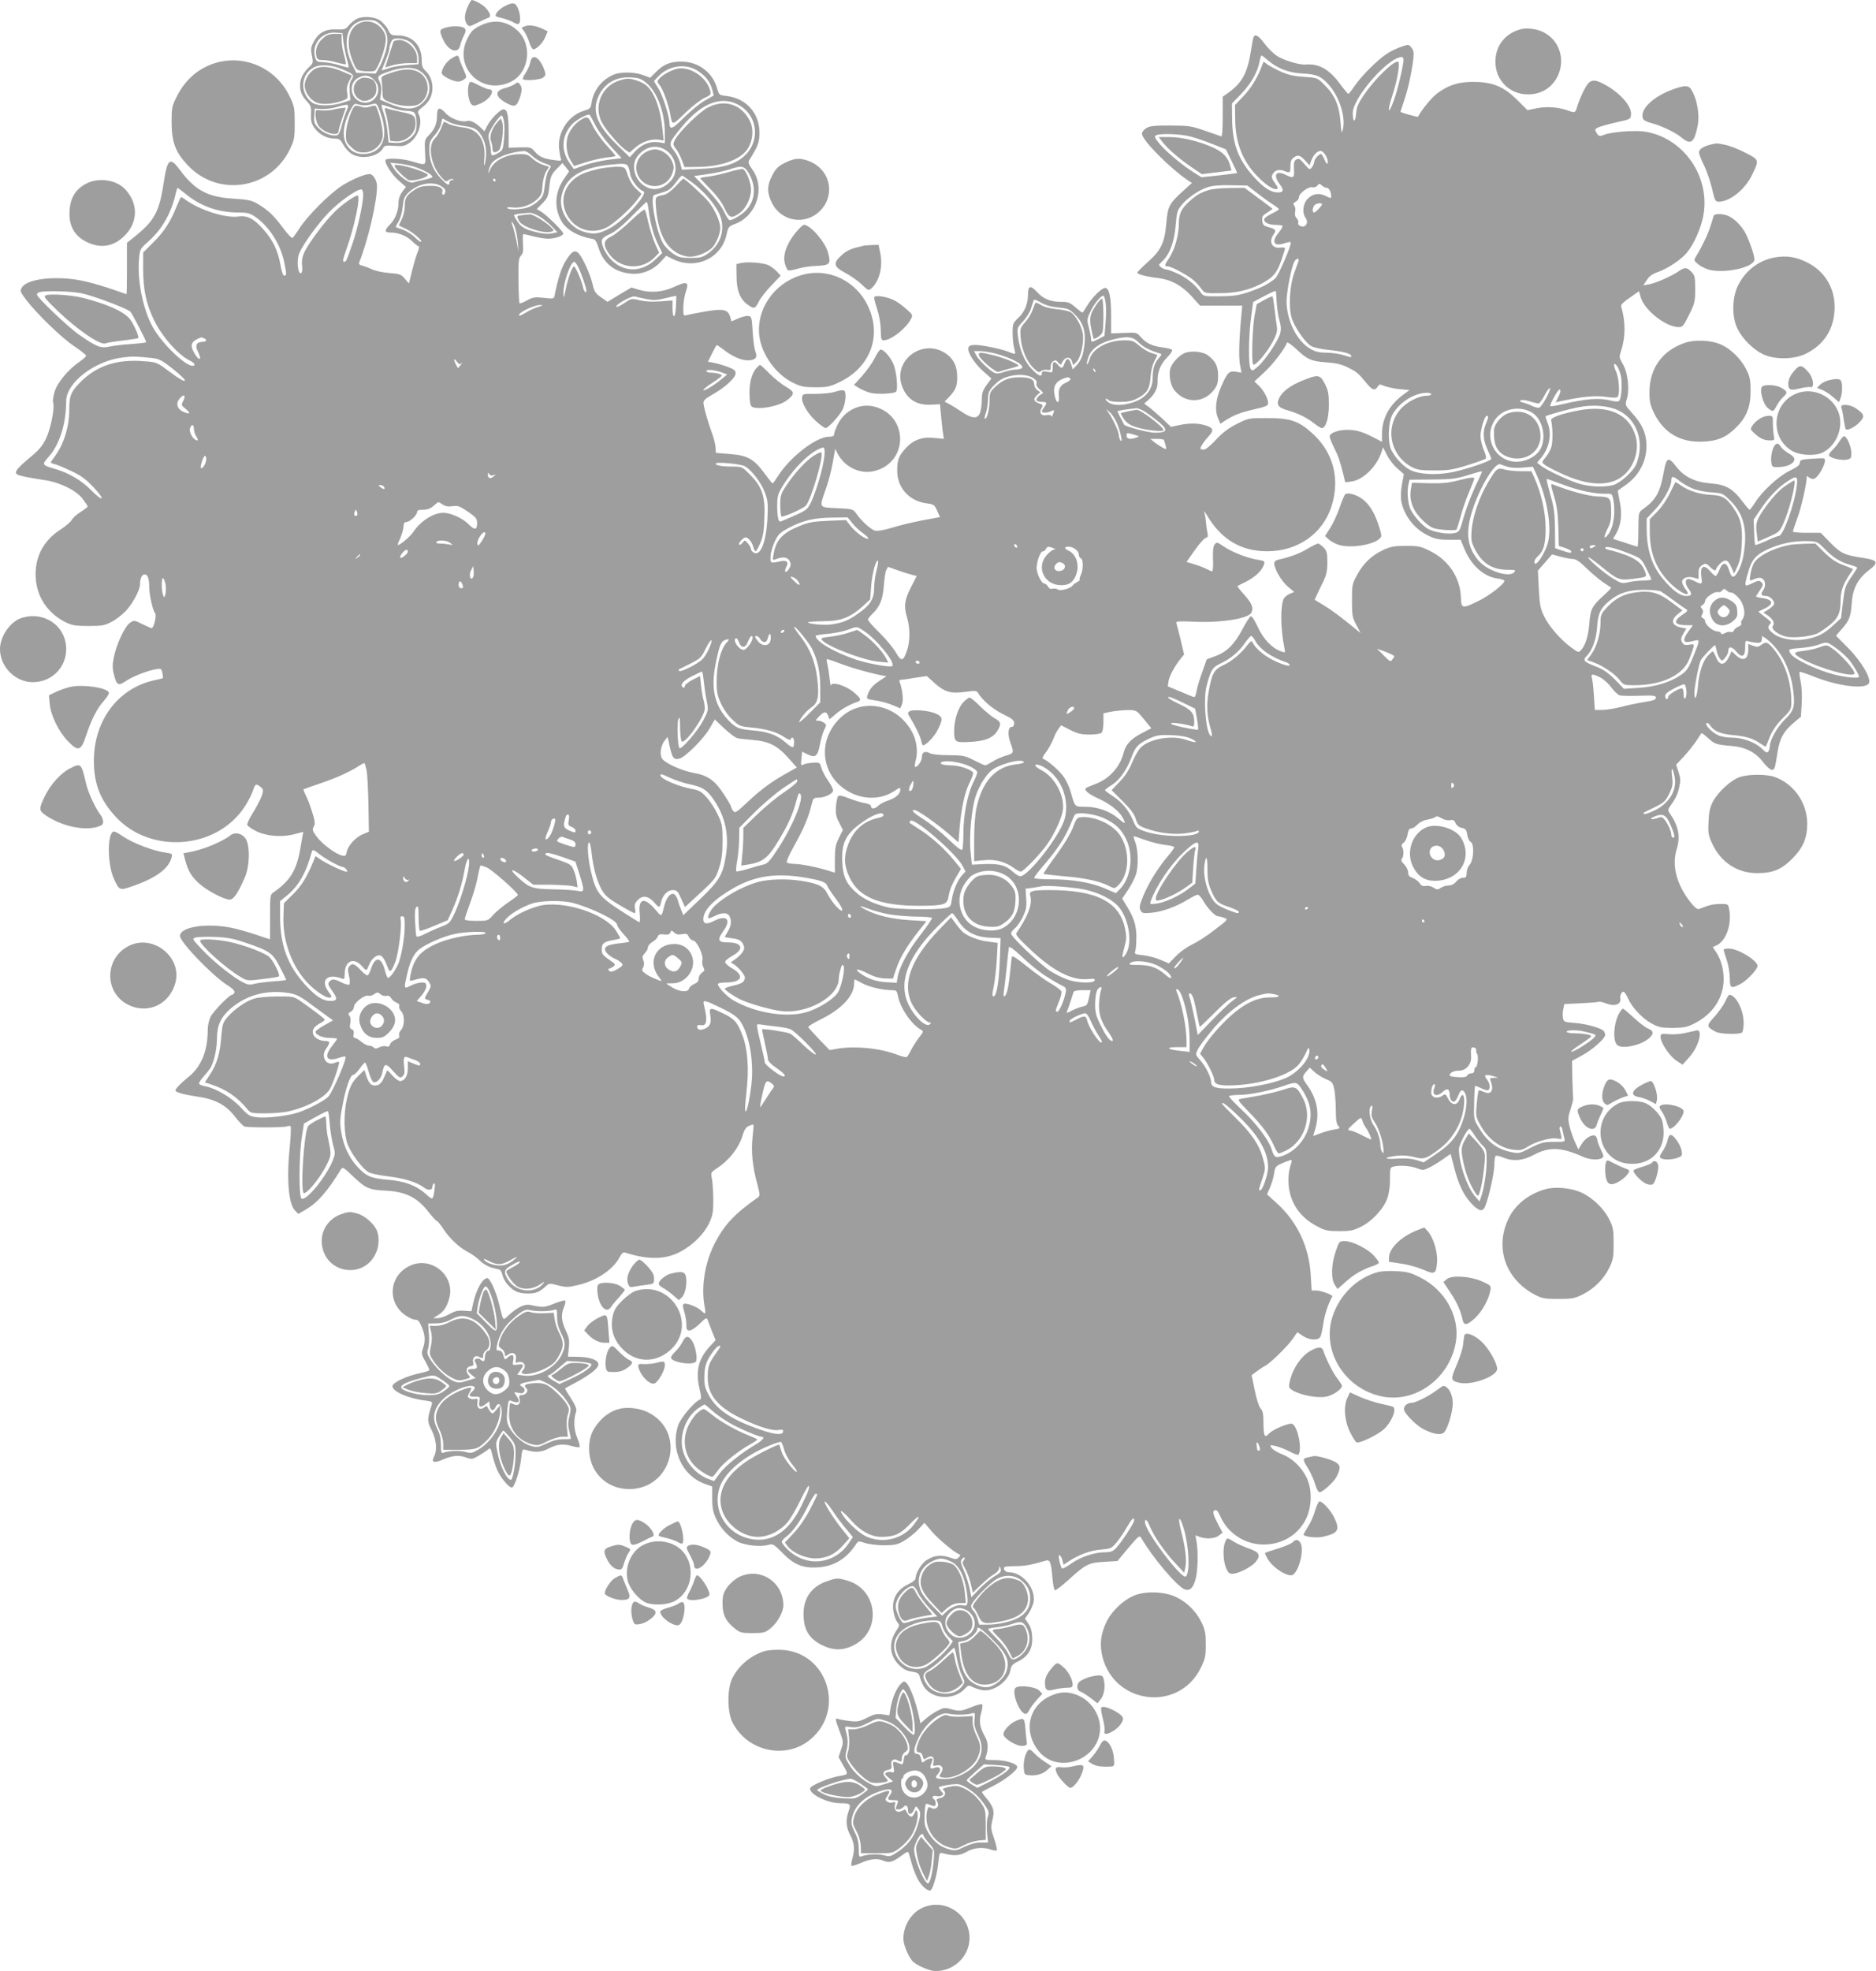 <?xml version="1.0" standalone="no"?>
<!DOCTYPE svg PUBLIC "-//W3C//DTD SVG 20010904//EN"
 "http://www.w3.org/TR/2001/REC-SVG-20010904/DTD/svg10.dtd">
<svg version="1.0" xmlns="http://www.w3.org/2000/svg"
 width="1219pt" height="1280pt" viewBox="0 0 1219 1280"
 preserveAspectRatio="xMidYMid meet">
<g transform="translate(0,1280) scale(0.1,-0.1)"
fill="#9e9e9e" stroke="none">
<path d="M3040 12758 c-23 -51 -25 -87 -6 -114 14 -19 16 -18 68 8 29 15 61
29 70 32 21 6 15 30 -16 65 -18 20 -73 51 -91 51 -3 0 -15 -19 -25 -42z"/>
<path d="M3278 12759 c-32 -16 -58 -45 -58 -62 0 -3 21 -10 48 -16 26 -7 57
-19 70 -27 12 -8 27 -12 32 -9 15 9 12 61 -4 100 -17 40 -34 43 -88 14z"/>
<path d="M2309 12672 c-15 -9 -36 -28 -46 -41 -18 -22 -27 -24 -79 -22 -71 3
-116 -22 -147 -83 -17 -33 -19 -46 -10 -87 9 -47 8 -50 -20 -76 -39 -38 -57
-75 -57 -118 0 -42 12 -69 48 -107 22 -24 25 -36 23 -81 -2 -41 3 -60 21 -86
29 -42 81 -71 130 -71 33 0 39 -5 59 -40 13 -23 37 -50 55 -60 62 -39 173 -17
203 38 9 17 19 19 73 15 54 -4 68 -2 98 19 59 40 89 134 60 188 -8 15 -3 23
25 44 44 34 65 74 65 126 0 45 -17 85 -49 114 -16 15 -21 31 -21 70 0 92 -63
156 -154 156 -43 0 -47 2 -65 39 -11 21 -36 48 -54 60 -43 26 -121 28 -158 3z
m166 -35 c44 -44 53 -91 31 -171 -10 -33 -28 -80 -41 -102 l-24 -42 -63 3 -63
2 -24 49 c-79 162 -33 294 101 294 43 0 55 -5 83 -33z m-243 -112 c5 -33 14
-82 22 -109 8 -28 13 -52 11 -54 -2 -2 -27 4 -56 13 -29 10 -76 19 -104 21
-48 2 -50 3 -59 37 -21 82 47 161 134 155 l45 -3 7 -60z m419 10 c39 -21 69
-71 69 -116 l0 -36 -77 -6 c-43 -3 -97 -12 -120 -21 -24 -8 -43 -14 -43 -13 0
1 11 29 25 62 13 33 25 68 25 77 0 9 4 28 10 42 8 21 16 26 45 26 20 0 49 -7
66 -15z m-425 -186 c72 -30 78 -37 58 -67 -12 -18 -15 -40 -12 -78 l5 -54 -51
-17 c-67 -23 -163 -23 -195 -1 -85 60 -80 186 10 231 42 22 116 16 185 -14z
m501 -9 c69 -42 84 -135 33 -194 -56 -63 -120 -67 -242 -14 l-49 21 7 43 c4
29 1 52 -9 73 -18 35 -13 41 53 64 92 33 161 35 207 7z m-296 -59 c71 -72 -10
-183 -99 -137 -60 31 -63 119 -5 150 42 23 71 19 104 -13z m-61 -165 c14 0 37
4 51 8 25 7 28 5 48 -48 46 -124 35 -215 -31 -256 -49 -29 -118 -27 -157 6
-61 51 -63 142 -6 255 23 44 29 49 48 42 12 -4 33 -7 47 -7z m-119 -38 c-10
-24 -24 -67 -31 -96 -7 -30 -19 -56 -26 -59 -30 -11 -88 9 -121 42 -31 31 -34
39 -31 82 l3 48 45 -3 c25 -1 68 4 95 12 85 24 87 23 66 -26z m294 22 c32 -11
74 -20 94 -20 20 0 42 -4 50 -9 19 -12 25 -100 9 -131 -23 -43 -76 -71 -128
-68 l-45 3 -7 70 c-4 39 -14 90 -23 114 -15 43 -18 61 -12 61 2 0 30 -9 62
-20z"/>
<path d="M2311 12634 c-56 -47 -60 -140 -12 -248 18 -42 20 -43 72 -49 30 -2
59 -1 65 4 17 14 52 100 65 159 8 39 8 58 -1 81 -33 78 -128 105 -189 53z"/>
<path d="M2097 12550 c-36 -31 -51 -75 -41 -116 5 -20 12 -24 43 -24 21 0 61
-7 90 -16 29 -8 55 -13 58 -11 2 3 -3 29 -11 58 -9 29 -16 72 -16 96 l0 43
-45 0 c-35 0 -51 -6 -78 -30z"/>
<path d="M2556 12528 c-2 -7 -15 -47 -29 -90 l-24 -76 46 14 c25 7 72 14 104
14 l57 0 0 36 c0 52 -62 114 -114 114 -21 0 -38 -5 -40 -12z"/>
<path d="M2053 12356 c-39 -18 -73 -69 -73 -111 0 -43 35 -94 77 -111 38 -16
111 -10 176 15 26 10 28 14 23 49 -5 26 -1 48 12 74 l19 37 -56 24 c-74 33
-137 41 -178 23z"/>
<path d="M2540 12327 c-54 -18 -64 -25 -61 -42 2 -11 5 -44 6 -74 1 -54 1 -55
46 -74 65 -28 159 -34 193 -12 78 51 72 171 -10 210 -44 21 -97 18 -174 -8z"/>
<path d="M2350 12293 c-70 -26 -68 -121 2 -146 29 -10 75 12 88 42 12 30 5 74
-14 90 -16 13 -58 21 -76 14z"/>
<path d="M2301 12107 c-23 -29 -53 -126 -53 -176 -1 -50 2 -57 36 -88 29 -27
44 -33 81 -33 56 0 111 43 121 97 6 33 -11 123 -35 185 -9 25 -12 26 -44 16
-25 -8 -44 -8 -65 0 -23 8 -33 7 -41 -1z"/>
<path d="M2165 12088 c-22 -5 -57 -7 -77 -5 -38 5 -38 5 -38 -29 0 -19 7 -48
15 -63 25 -49 135 -84 135 -43 0 9 11 47 24 85 l23 67 -21 -1 c-12 -1 -39 -5
-61 -11z"/>
<path d="M2500 12094 c0 -5 5 -25 11 -44 5 -19 13 -64 17 -100 l7 -65 35 -3
c64 -6 130 50 130 110 0 56 -7 63 -88 80 -42 9 -85 19 -94 23 -10 4 -18 3 -18
-1z"/>
<path d="M3119 12633 c-45 -23 -59 -37 -81 -82 -97 -190 97 -378 287 -279 116
61 136 241 36 331 -70 63 -155 73 -242 30z"/>
<path d="M3412 12630 l-23 -10 19 -27 c11 -16 25 -47 32 -70 7 -24 19 -43 26
-43 21 0 63 43 78 81 l15 36 -32 15 c-46 22 -88 28 -115 18z"/>
<path d="M2888 12618 c-33 -11 -34 -19 -9 -75 34 -74 99 -96 111 -38 4 17 14
45 24 63 13 26 15 37 5 48 -13 16 -89 18 -131 2z"/>
<path d="M9885 12611 c-104 -26 -168 -107 -168 -211 0 -122 91 -213 213 -213
226 0 297 305 95 406 -39 19 -102 27 -140 18z"/>
<path d="M8146 12561 c-3 -4 -10 -41 -16 -82 -24 -155 -58 -218 -155 -286
l-30 -21 0 -131 c0 -84 -4 -129 -10 -127 -5 3 -53 19 -105 37 -88 31 -105 33
-225 34 -109 0 -135 -3 -158 -18 -15 -9 -27 -25 -27 -35 0 -41 178 -221 300
-304 l25 -16 -57 -52 c-90 -81 -100 -99 -109 -206 -11 -129 -34 -179 -120
-255 -38 -34 -69 -65 -69 -70 0 -10 57 -25 131 -34 87 -10 156 -47 221 -118
l56 -62 137 0 137 0 -6 -65 c-14 -144 -18 -268 -9 -317 l10 -53 -36 6 c-44 7
-56 -5 -95 -94 -36 -81 -44 -155 -22 -206 l16 -38 27 18 c57 37 98 54 189 75
80 18 94 24 94 41 0 30 -28 82 -60 113 l-29 28 64 59 c54 49 135 155 148 193
2 5 29 -13 59 -41 73 -69 99 -80 195 -87 59 -4 97 -12 135 -30 63 -31 72 -38
122 -99 42 -52 59 -58 78 -29 10 17 14 17 45 4 19 -7 63 -17 98 -20 l64 -6
-37 -27 c-95 -69 -142 -156 -142 -261 l0 -48 -72 37 c-54 27 -89 37 -133 40
-68 5 -135 -17 -135 -43 0 -8 13 -41 29 -73 28 -55 38 -85 62 -181 l10 -43 40
5 c74 10 161 93 193 184 l13 38 26 -51 c14 -29 45 -68 68 -87 l41 -36 -12 -65
c-7 -37 -9 -83 -5 -108 16 -93 83 -181 173 -225 47 -23 70 -28 135 -28 l78 0
23 -56 c43 -107 125 -182 212 -195 24 -3 46 -10 49 -14 9 -15 -94 -97 -169
-133 -104 -51 -111 -50 -113 21 -4 130 -80 245 -201 304 -60 30 -75 33 -157
33 -76 0 -98 -4 -146 -26 -76 -36 -129 -86 -170 -161 -33 -60 -34 -68 -34
-168 0 -96 2 -110 28 -158 l28 -53 -88 71 c-48 39 -115 88 -148 107 -33 20
-61 37 -62 38 -1 0 16 39 39 85 38 75 42 92 43 156 0 63 -3 76 -24 98 -14 14
-30 26 -37 26 -6 0 -37 -15 -67 -33 -50 -31 -116 -55 -189 -71 -18 -4 -28 -13
-28 -24 0 -37 49 -120 89 -152 l41 -34 -29 -12 c-16 -7 -34 -21 -39 -31 -23
-45 -22 -198 4 -320 6 -33 6 -33 -24 -22 -57 20 -113 79 -149 157 -20 44 -38
72 -46 70 -6 -2 -30 -39 -52 -81 -53 -100 -102 -150 -176 -177 l-58 -22 -29
-82 c-16 -44 -33 -100 -37 -124 -5 -30 -11 -42 -20 -38 -8 3 -48 19 -90 37
l-77 32 5 34 c6 35 38 94 79 146 l22 27 -23 98 c-13 53 -26 102 -28 109 -3 8
24 10 109 6 178 -9 358 19 379 58 16 31 4 61 -47 118 -26 29 -45 53 -43 55 2
2 24 13 49 25 66 33 111 75 124 117 6 19 2 22 -41 29 -66 10 -166 49 -221 86
-44 30 -46 30 -60 12 -9 -12 -12 -42 -10 -96 2 -42 -1 -77 -5 -77 -4 0 -22 7
-39 16 -17 9 -52 22 -79 30 l-49 15 52 74 c29 41 61 78 71 81 15 5 18 12 13
32 -3 15 -8 47 -10 72 -2 25 -7 54 -11 65 -4 11 5 0 20 -25 92 -154 220 -230
389 -230 199 0 363 115 419 295 54 174 12 342 -117 463 -94 88 -148 107 -302
107 -119 0 -121 0 -195 -37 -56 -28 -92 -55 -137 -103 -37 -40 -68 -65 -81
-65 -12 0 -21 3 -21 8 0 11 28 52 58 84 31 34 25 51 -26 66 -49 15 -106 15
-172 1 l-51 -11 -57 54 c-32 29 -71 63 -87 75 l-30 22 26 23 c41 36 62 76 61
116 -3 62 17 115 60 159 22 22 38 45 34 51 -3 5 -31 12 -62 16 -67 8 -108 28
-142 68 -25 29 -27 30 -109 26 l-83 -3 0 110 c0 127 -12 185 -39 185 -23 0
-86 -63 -118 -117 -14 -24 -27 -43 -30 -43 -3 0 -23 16 -46 35 -35 31 -47 35
-94 35 -68 0 -114 19 -157 66 -39 43 -56 38 -56 -14 0 -64 -20 -115 -61 -154
-37 -36 -39 -40 -39 -100 0 -35 4 -79 10 -97 5 -19 8 -36 6 -38 -2 -2 -20 3
-40 11 -47 20 -174 46 -221 46 -24 0 -38 -5 -42 -17 -10 -26 36 -100 95 -153
l54 -48 -31 -42 c-25 -35 -31 -53 -31 -95 0 -29 -5 -66 -11 -84 -15 -43 -52
-41 -120 5 -30 20 -67 43 -83 51 l-28 15 30 31 c42 45 52 69 52 127 0 64 -18
108 -58 142 -152 127 -372 -29 -297 -209 33 -79 96 -116 185 -111 l58 3 6 -65
c3 -36 9 -86 12 -112 l7 -48 -62 6 c-78 9 -137 -13 -186 -67 -45 -50 -55 -76
-55 -145 0 -113 78 -198 193 -213 45 -6 49 -9 67 -48 l18 -41 -114 -21 c-62
-12 -151 -33 -198 -48 -52 -16 -94 -23 -110 -19 -27 7 -87 61 -122 111 -21 29
-23 30 -125 35 -122 6 -117 -2 -71 130 17 47 36 123 44 170 l15 85 16 -31 c45
-86 143 -134 233 -114 229 51 231 364 3 420 -91 23 -190 -26 -234 -113 -14
-28 -25 -58 -25 -67 0 -11 -9 -16 -33 -16 -83 0 -254 -132 -332 -256 -17 -27
-32 -48 -35 -47 -3 0 -25 28 -50 62 -70 96 -111 119 -222 128 -51 4 -94 8 -95
8 -2 1 -3 16 -3 34 -1 17 -10 57 -21 87 -27 72 -58 180 -58 205 -1 14 16 29
57 52 80 44 152 109 152 138 0 19 -10 27 -52 43 -29 11 -70 22 -90 26 l-38 7
26 52 c15 29 28 54 30 56 2 2 20 -10 41 -26 58 -46 118 -73 161 -73 51 0 66
18 51 56 -7 16 -15 74 -18 129 -6 93 -7 100 -28 103 -12 2 -42 -5 -66 -16
l-44 -19 -9 31 c-14 47 -46 53 -162 33 -53 -9 -107 -20 -119 -23 -22 -6 -23
-4 -23 48 0 30 7 76 16 102 23 66 9 72 -75 33 -76 -35 -156 -41 -232 -18 l-46
14 -78 -46 -77 -47 -42 29 c-37 25 -44 37 -55 84 -14 64 -70 186 -95 206 -24
20 -44 6 -83 -58 -26 -44 -46 -105 -69 -219 -5 -23 -7 -23 -71 -16 -59 6 -71
4 -109 -17 -24 -13 -45 -21 -48 -18 -3 2 -6 69 -7 147 -1 123 1 146 16 162 14
15 17 32 13 80 -2 33 -1 60 3 60 5 0 34 -7 66 -15 31 -8 74 -15 94 -15 46 0
99 18 99 34 0 15 -115 127 -149 145 l-23 13 37 38 c33 34 38 45 45 110 7 65
12 76 46 112 l39 39 22 -27 21 -27 -33 -48 c-58 -85 -66 -181 -20 -269 31 -60
108 -105 209 -122 13 -2 24 -19 35 -56 31 -101 104 -160 211 -169 71 -7 145
23 194 78 l35 38 43 -21 c147 -73 315 4 349 158 11 51 14 54 58 71 138 53 195
232 111 350 -28 41 -31 49 -19 67 55 88 64 112 64 176 -1 127 -87 222 -215
237 -47 5 -48 7 -60 49 -29 104 -123 174 -232 174 -73 0 -115 -17 -165 -67
l-38 -38 -45 17 c-56 21 -146 23 -193 3 -76 -32 -130 -100 -143 -182 -5 -36
-10 -40 -49 -52 -101 -30 -173 -139 -162 -246 3 -27 8 -57 12 -66 5 -14 -1
-15 -48 -8 -65 8 -95 22 -124 57 -21 25 -28 27 -95 25 l-73 -2 0 97 c0 114 -8
152 -33 152 -22 0 -84 -63 -107 -109 l-17 -33 -26 25 c-37 34 -65 47 -89 41
-37 -10 -106 16 -139 53 -38 41 -54 36 -54 -17 0 -52 -15 -89 -52 -127 -29
-30 -30 -33 -26 -113 4 -92 14 -86 -92 -56 -59 17 -156 21 -164 8 -10 -17 38
-94 84 -134 l48 -42 -24 -31 c-14 -19 -24 -45 -24 -66 0 -58 -21 -112 -56
-147 -38 -38 -36 -52 4 -52 51 0 105 -22 140 -56 19 -19 39 -34 43 -34 4 0 2
-15 -6 -34 -8 -18 -24 -72 -36 -120 l-22 -87 -26 31 c-24 28 -33 32 -101 37
-41 3 -91 14 -110 23 -19 9 -48 20 -63 24 -22 5 -27 11 -22 24 57 144 115 392
115 493 0 37 -26 79 -48 79 -33 0 -121 -38 -183 -78 -83 -55 -221 -194 -274
-276 -19 -30 -39 -57 -44 -61 -6 -3 -34 27 -64 68 -59 79 -95 113 -164 154
-38 22 -61 27 -157 33 -167 10 -250 55 -348 188 -63 85 -80 72 -103 -78 -30
-198 -60 -253 -195 -361 l-45 -36 0 -167 c0 -91 -1 -166 -3 -166 -2 0 -40 13
-85 29 -45 16 -122 39 -172 51 -170 43 -382 25 -421 -35 -16 -24 -15 -27 27
-83 72 -94 229 -245 312 -301 42 -28 77 -56 77 -61 0 -5 -20 -23 -43 -39 -74
-51 -145 -136 -162 -195 -9 -29 -13 -60 -10 -68 13 -32 -15 -173 -46 -236 -24
-50 -47 -76 -109 -127 -81 -68 -100 -93 -78 -106 14 -9 68 -20 180 -37 99 -15
202 -66 244 -120 19 -25 34 -48 34 -51 0 -3 -20 -19 -45 -35 -25 -15 -51 -39
-58 -51 -6 -13 -40 -42 -74 -64 -112 -72 -168 -181 -161 -311 7 -128 79 -234
197 -292 39 -19 62 -23 146 -23 89 0 106 3 150 27 28 14 69 46 92 70 43 44 93
137 93 173 0 39 12 65 30 65 20 0 30 -27 30 -85 0 -48 24 -153 38 -167 12 -12
-9 -100 -23 -97 -6 1 -33 13 -62 27 -50 25 -52 25 -78 8 -33 -22 -89 -141
-105 -224 -10 -47 -10 -72 0 -111 17 -70 29 -77 76 -45 43 30 139 68 196 78
34 6 37 5 43 -24 4 -17 5 -33 3 -34 -1 -1 -27 -8 -57 -14 -235 -52 -391 -262
-391 -523 0 -147 42 -255 140 -361 227 -248 660 -215 841 65 21 32 43 75 50
95 16 51 22 56 49 34 23 -18 23 -22 11 -60 -8 -22 -33 -71 -56 -108 -24 -37
-41 -74 -38 -81 3 -8 29 -26 57 -40 65 -33 167 -42 249 -20 l58 15 -5 -26 c-3
-15 -10 -56 -16 -91 -23 -132 -66 -202 -170 -274 -25 -17 -25 -19 -25 -162 0
-80 0 -145 -1 -145 0 0 -40 13 -89 30 -49 16 -121 37 -161 45 -163 33 -334 6
-334 -53 0 -40 205 -253 305 -318 37 -23 52 -39 49 -49 -4 -8 -10 -15 -16 -15
-17 0 -120 -105 -139 -142 -11 -21 -19 -58 -19 -86 0 -134 -41 -237 -122 -303
-53 -43 -87 -78 -88 -90 0 -12 54 -27 135 -39 118 -16 193 -54 250 -129 26
-33 54 -62 63 -66 21 -8 253 -8 274 0 9 4 21 4 26 2 4 -3 2 -59 -4 -124 -23
-218 -10 -381 34 -425 l20 -21 49 28 c78 46 140 117 229 262 11 16 17 12 75
-43 85 -81 107 -91 215 -96 127 -6 204 -43 275 -134 28 -35 54 -64 59 -64 4 0
22 -22 40 -49 39 -61 104 -123 162 -152 23 -12 58 -37 76 -55 18 -19 51 -38
75 -45 23 -6 47 -13 54 -14 6 -2 14 -18 18 -35 8 -37 47 -86 86 -105 31 -17
105 -20 141 -6 13 5 35 20 50 34 27 25 28 25 84 10 51 -13 65 -13 125 1 122
27 231 99 275 181 15 28 23 35 39 30 148 -47 260 -45 357 7 81 43 153 115 186
185 23 49 27 71 27 148 0 50 -4 111 -8 136 -9 45 -9 45 31 72 80 52 141 130
167 212 11 38 23 56 42 64 14 6 27 10 29 8 2 -2 -1 -39 -6 -83 -10 -92 0 -192
31 -303 17 -66 18 -77 5 -86 -156 -109 -224 -183 -287 -310 -61 -124 -84 -278
-60 -402 9 -49 6 -51 -25 -22 -25 23 -92 49 -110 42 -9 -3 -8 -16 2 -50 8 -25
14 -63 14 -85 0 -32 3 -38 21 -38 12 0 41 20 66 44 36 36 45 41 50 28 3 -9 17
-44 29 -76 l24 -59 -41 -44 c-70 -77 -90 -158 -64 -269 13 -55 13 -70 3 -73
-32 -9 -125 -119 -141 -166 -53 -156 25 -328 173 -381 l48 -17 0 -79 c0 -61 6
-89 25 -130 29 -63 83 -120 140 -149 47 -25 146 -35 197 -22 33 9 36 7 95 -52
75 -77 133 -100 235 -93 101 8 181 57 241 148 16 24 17 24 60 10 24 -8 80 -15
124 -15 70 1 87 4 129 29 27 16 68 48 91 72 l42 45 47 -55 c42 -50 147 -137
178 -149 10 -4 10 -8 -2 -20 -14 -15 -19 -15 -62 0 -54 17 -97 13 -145 -17
-33 -19 -73 -84 -73 -117 0 -12 -18 -27 -52 -43 -69 -34 -102 -92 -94 -165 3
-27 14 -61 24 -75 19 -25 19 -25 -5 -61 -49 -75 -43 -159 17 -219 29 -29 50
-40 84 -45 43 -7 47 -10 56 -45 6 -20 19 -49 30 -62 58 -75 192 -77 259 -5 22
24 26 25 50 12 15 -7 42 -16 62 -20 73 -14 171 55 185 130 5 29 14 39 53 58
64 32 93 83 88 158 -2 37 -10 66 -25 86 l-22 32 25 36 c13 20 27 52 31 70 16
89 -70 195 -160 195 -23 0 -41 21 -29 34 4 3 36 6 73 6 57 0 98 7 197 36 26 7
33 -12 42 -115 3 -41 11 -76 16 -78 6 -2 47 31 93 72 106 97 128 108 230 113
l83 5 71 85 c63 75 73 83 82 67 76 -130 234 -317 284 -336 34 -13 57 10 72 72
14 55 16 174 5 238 l-7 41 27 -10 c42 -16 100 -12 126 9 l23 19 -26 48 c-36
69 -42 90 -24 97 11 4 21 -7 36 -41 48 -109 160 -182 280 -182 122 0 226 63
277 168 38 78 40 192 3 267 -33 69 -96 128 -161 152 -29 11 -59 30 -67 41 -13
20 -12 20 30 11 23 -6 64 -22 90 -36 27 -14 51 -23 54 -20 27 27 -1 178 -37
200 -18 11 -127 -34 -155 -64 -26 -29 -34 -14 -34 68 0 61 -4 81 -19 97 -11
13 -26 60 -38 118 l-20 98 31 23 c17 13 42 30 56 37 36 19 147 128 181 177
l29 42 37 -25 c41 -28 101 -30 113 -4 5 8 13 47 19 86 8 57 30 123 58 175 6
10 -74 39 -106 39 l-28 0 -6 98 c-10 183 -86 346 -219 467 l-65 59 19 44 c11
25 23 65 27 91 5 40 11 48 41 62 19 9 45 19 57 23 21 7 21 6 6 -41 -9 -30 -13
-72 -10 -113 8 -117 71 -212 179 -270 57 -31 71 -34 148 -35 73 0 93 4 142 28
74 36 151 120 174 189 10 31 17 81 16 124 0 66 1 73 21 78 40 11 111 6 153
-10 40 -15 43 -15 85 6 24 12 64 37 89 55 l46 32 22 -85 c29 -113 61 -181 112
-236 49 -53 76 -58 91 -18 25 63 59 218 59 268 0 29 4 55 9 58 5 3 26 -1 47
-10 66 -28 130 -22 207 20 95 50 176 46 313 -16 43 -19 100 -23 124 -8 12 8
11 15 -8 55 -12 25 -22 51 -22 58 0 6 -4 18 -9 26 -14 22 -67 -4 -93 -47 l-22
-36 -23 50 c-12 27 -28 73 -35 102 -10 47 -9 61 7 108 10 30 18 60 17 67 -1 6
-3 65 -5 130 l-2 118 59 32 c71 38 156 112 156 137 0 10 -6 22 -12 28 -25 19
-111 43 -183 49 -70 5 -74 7 -79 32 -3 14 -2 41 2 59 l7 32 108 5 c60 3 112 7
117 10 4 2 26 -3 49 -12 52 -20 94 -6 90 30 -4 24 7 47 21 47 5 0 18 -20 29
-44 26 -60 95 -132 156 -164 43 -23 62 -27 135 -27 73 1 93 5 140 29 120 60
190 167 190 288 0 69 -18 130 -52 180 l-19 28 25 11 c62 29 100 136 82 234 -7
35 -7 35 -59 35 -45 -1 -69 -6 -137 -33 -10 -4 -28 10 -53 41 -92 115 -126
242 -92 348 26 82 11 153 -48 237 -9 13 -9 21 1 35 39 55 53 82 63 129 10 43
9 60 -4 99 l-16 48 48 51 c26 27 62 73 81 100 18 28 35 52 36 54 2 2 21 -12
43 -32 44 -40 54 -43 153 -51 89 -7 157 -42 205 -106 21 -27 46 -49 55 -49 19
-1 21 4 38 113 14 90 38 134 100 188 l52 44 5 81 c3 48 1 108 -6 143 -7 34
-10 64 -8 67 3 2 45 -11 94 -31 156 -62 332 -84 356 -44 19 30 -46 141 -135
231 l-78 79 34 39 c51 56 63 86 68 170 6 96 39 160 109 214 69 53 63 67 -34
82 -122 18 -146 30 -214 99 l-62 64 -90 0 c-50 0 -91 4 -91 8 0 5 13 45 30 90
25 68 60 224 60 265 0 7 4 7 12 -1 7 -7 20 -12 30 -12 31 0 95 119 71 133 -4
2 -42 1 -83 -2 -66 -5 -75 -8 -75 -26 0 -15 -17 -28 -66 -52 -73 -36 -178
-132 -225 -207 -16 -25 -32 -46 -35 -46 -4 0 -25 25 -48 55 -63 84 -107 108
-207 116 -101 8 -171 43 -223 110 -49 65 -63 59 -79 -31 -25 -138 -51 -186
-136 -246 -29 -21 -29 -21 -30 -132 0 -62 -3 -112 -6 -112 -3 0 -40 12 -82 26
l-77 25 20 33 c32 55 41 128 24 209 -8 39 -14 71 -12 72 1 1 25 18 54 38 93
67 141 172 130 282 -7 66 -32 116 -92 183 -46 51 -46 52 -35 88 20 60 8 173
-24 228 -26 45 -26 47 -12 90 29 86 29 188 0 287 -3 10 16 29 56 56 l60 42 12
-42 c24 -80 158 -187 241 -191 30 -1 34 3 72 79 37 75 40 86 40 167 0 78 -2
89 -24 112 -29 31 -44 32 -81 6 -43 -31 -150 -78 -193 -86 l-39 -7 23 35 c16
25 37 40 73 52 66 24 148 79 187 125 48 58 96 168 109 252 36 228 -105 454
-323 521 -56 16 -86 19 -170 16 -56 -3 -121 -12 -144 -20 -41 -15 -43 -15 -58
8 -14 22 -13 24 8 36 12 6 65 21 117 33 93 20 95 21 98 50 6 58 -75 147 -182
202 -67 34 -89 26 -125 -45 -16 -31 -34 -76 -41 -99 -15 -48 -14 -48 -66 -29
-63 21 -135 26 -199 13 l-60 -12 -61 61 c-87 87 -155 118 -269 122 -106 4
-179 -17 -255 -73 -36 -27 -101 -105 -126 -153 -2 -4 -114 28 -114 32 0 1 11
35 24 74 25 71 50 187 60 274 4 36 1 52 -13 69 -17 21 -18 22 -67 5 -27 -9
-69 -29 -94 -46 -60 -40 -162 -141 -207 -207 -20 -29 -39 -53 -42 -53 -3 1
-27 29 -53 64 -71 97 -139 135 -226 127 -40 -3 -143 28 -186 57 -22 15 -59 51
-80 80 -37 49 -58 63 -70 43z m92 -152 c59 -52 136 -82 221 -86 97 -6 121 -15
172 -70 73 -80 117 -219 93 -300 -6 -22 -9 -10 -14 59 -8 105 -38 172 -105
238 -45 45 -46 45 -134 51 -71 5 -103 13 -157 38 -38 18 -77 39 -86 48 -16 14
-18 14 -24 -3 -26 -76 -71 -152 -121 -205 l-58 -61 1 -92 c1 -148 46 -267 137
-363 56 -60 109 -96 132 -91 12 2 10 10 -11 40 -21 29 -24 40 -15 56 14 27 42
35 75 22 40 -15 41 -14 41 31 0 29 6 45 20 55 28 21 43 17 75 -18 l29 -32 11
30 c15 39 39 64 61 64 21 0 52 -53 46 -78 -2 -12 -9 -5 -20 21 -9 20 -19 37
-23 37 -14 0 -44 -33 -44 -50 0 -9 -7 -25 -15 -36 -14 -18 -16 -18 -49 21 -29
34 -37 38 -53 29 -14 -9 -17 -22 -15 -63 4 -57 -3 -62 -57 -35 -61 30 -80 -4
-35 -63 28 -37 25 -53 -13 -53 -44 0 -92 31 -153 98 -105 116 -142 215 -144
384 l-1 96 63 65 c63 67 105 141 117 210 4 20 10 37 12 37 3 0 21 -14 41 -31z
m882 4 c0 -36 -39 -200 -62 -262 -37 -104 -47 -81 -11 28 34 103 54 221 36
221 -35 0 -153 -117 -223 -220 -34 -51 -45 -75 -48 -117 -5 -62 -22 -61 -22 2
0 100 228 361 318 365 6 0 12 -8 12 -17z m-4588 -72 c52 -33 82 -71 96 -123
l10 -38 -56 -32 c-32 -17 -93 -67 -136 -110 -78 -78 -95 -84 -96 -37 0 43 -44
180 -71 223 l-30 49 28 30 c67 71 176 88 255 38z m-335 -77 c73 -59 123 -192
123 -329 l0 -65 -39 6 c-55 9 -110 -12 -153 -58 l-36 -39 -85 83 c-125 122
-161 212 -121 306 36 87 113 135 211 129 52 -2 69 -8 100 -33z m609 -149 c116
-68 134 -225 38 -321 -59 -59 -142 -85 -296 -91 l-117 -5 -11 43 c-6 24 -25
61 -41 81 -36 45 -34 51 54 157 130 156 259 203 373 136z m-938 -127 c17 -35
63 -97 101 -139 l70 -76 -90 -11 c-49 -7 -119 -23 -154 -36 l-66 -24 -23 32
c-63 85 -59 184 12 260 27 28 100 68 113 61 3 -2 20 -33 37 -67z m-593 22 c4
-22 4 -73 0 -113 -6 -67 -9 -74 -37 -90 -40 -23 -48 -22 -48 11 0 15 -5 44
-10 64 -9 30 -8 44 6 70 22 44 63 98 74 98 4 0 11 -18 15 -40z m-362 0 c19
-11 64 -24 100 -28 75 -9 97 -24 127 -86 21 -44 24 -106 10 -161 -6 -19 -6 -7
-3 33 11 121 -40 195 -140 205 -31 3 -71 13 -89 21 -17 9 -32 16 -33 16 -1 0
-10 -20 -19 -43 -9 -24 -28 -54 -41 -67 -47 -44 -26 -171 39 -246 29 -33 36
-37 49 -25 9 7 22 11 29 8 8 -4 7 -6 -4 -6 -10 -1 -18 -8 -18 -16 0 -24 -13
-18 -52 23 -52 52 -78 115 -78 186 0 53 3 62 34 97 19 21 38 54 42 73 3 20 8
36 10 36 1 0 18 -9 37 -20z m4820 -96 c33 -8 99 -31 147 -50 l86 -34 37 -76
c21 -42 37 -77 35 -78 -2 -1 -54 -8 -117 -15 l-114 -12 -53 33 c-73 46 -179
135 -221 186 -29 35 -33 46 -22 53 23 14 156 10 222 -7z m-3407 -89 c68 -44
85 -141 34 -198 -54 -62 -125 -72 -184 -26 -58 45 -74 133 -34 184 50 64 123
80 184 40z m-871 -35 c16 -16 49 -37 74 -47 59 -21 57 -18 36 -49 -10 -15 -21
-59 -25 -98 -7 -63 -12 -74 -43 -102 -19 -18 -52 -37 -74 -43 -47 -13 -120
-14 -127 -2 -4 5 10 7 32 4 54 -7 118 13 159 50 31 29 35 39 38 91 2 33 12 71
23 91 l20 32 -38 12 c-21 6 -53 25 -70 41 -27 26 -40 30 -84 29 -86 -1 -166
-42 -190 -98 -15 -34 -15 -34 -10 -6 3 17 13 38 22 49 35 38 123 70 208 75 11
0 33 -12 49 -29z m-745 -79 c57 -22 100 -47 100 -60 0 -4 -24 -12 -52 -18 -29
-6 -62 -14 -74 -18 -26 -8 -96 44 -127 94 l-21 34 61 -6 c34 -4 85 -15 113
-26z m1371 9 c4 -8 11 -32 14 -52 6 -37 54 -100 85 -110 37 -12 -123 -190
-216 -239 -70 -38 -105 -43 -168 -25 -99 29 -169 140 -147 235 26 119 122 180
311 201 95 10 111 8 121 -10z m792 -59 c40 -80 33 -159 -20 -221 -24 -29 -90
-70 -112 -70 -6 0 -23 26 -37 57 -18 36 -58 89 -111 144 l-83 86 87 12 c49 7
113 21 143 31 85 28 100 24 133 -39z m-374 -47 c71 -53 139 -130 171 -194 48
-95 20 -202 -68 -265 -39 -27 -52 -30 -115 -30 -62 0 -78 4 -112 27 -22 15
-50 42 -62 60 -46 69 -93 312 -62 322 8 2 34 10 59 18 34 10 53 24 80 61 19
26 38 47 41 47 4 0 34 -21 68 -46z m-1279 16 c0 -5 -2 -10 -4 -10 -3 0 -8 5
-11 10 -3 6 -1 10 4 10 6 0 11 -4 11 -10z m-353 -39 c23 -15 30 -25 26 -40 -3
-12 -10 -18 -15 -15 -5 3 -7 12 -4 19 9 25 -25 40 -86 38 -47 -1 -67 -7 -99
-29 -50 -34 -59 -51 -59 -106 0 -24 -9 -61 -20 -83 -11 -21 -19 -39 -17 -40 1
-1 23 -11 48 -23 44 -21 113 -82 93 -82 -6 0 -23 13 -39 30 -16 16 -49 37 -74
47 -25 9 -47 17 -49 19 -2 1 7 18 19 38 12 20 23 61 26 95 5 50 11 65 38 91
60 58 154 76 212 41z m5755 -11 c14 0 28 -27 28 -58 0 -10 -7 -9 -30 3 -46 24
-87 19 -121 -14 -33 -33 -40 -91 -15 -127 21 -29 0 -65 -31 -53 -14 5 -21 14
-17 22 3 8 -2 22 -11 30 -10 11 -13 25 -9 42 3 14 1 31 -6 39 -9 12 -7 17 9
26 12 6 21 19 21 29 0 25 62 71 87 65 11 -3 25 1 33 11 12 14 15 14 30 0 9 -8
24 -15 32 -15z m-452 -35 c36 -28 82 -61 103 -74 20 -12 37 -26 37 -29 0 -4
-18 -16 -40 -26 -22 -11 -45 -25 -51 -32 -17 -20 17 -44 65 -44 23 0 46 -3 49
-6 3 -4 -7 -23 -23 -43 -51 -61 -34 -94 35 -71 20 7 39 10 42 7 9 -10 -78
-214 -100 -234 -38 -34 -90 -61 -172 -89 -66 -22 -99 -27 -187 -28 -104 -1
-108 0 -125 24 -32 47 -88 93 -148 122 -33 15 -67 28 -76 28 -8 0 -24 6 -34
14 -19 14 -19 15 8 40 47 44 77 123 86 231 7 85 11 100 38 132 38 48 113 99
172 118 31 10 81 14 151 12 l105 -2 65 -50z m-6964 -4 c96 -80 213 -121 343
-121 58 0 74 -4 108 -27 91 -62 164 -176 189 -292 17 -82 17 -91 1 -91 -8 0
-17 26 -25 71 -16 92 -49 160 -111 230 -62 70 -104 91 -162 83 -84 -11 -244
39 -341 107 -14 11 -28 19 -31 19 -3 0 -15 -26 -28 -57 -40 -102 -82 -166
-151 -235 l-68 -68 0 -104 c0 -138 20 -232 74 -341 51 -103 153 -218 225 -254
29 -15 40 -26 33 -33 -28 -28 -180 107 -257 227 -69 108 -114 309 -102 459 6
68 6 69 61 118 91 81 151 187 180 321 4 15 8 27 10 27 2 0 25 -18 52 -39z
m1154 -7 c0 -54 -36 -219 -69 -314 -40 -116 -41 -120 -56 -120 -10 0 -6 21 15
79 53 146 96 351 73 351 -19 0 -106 -62 -152 -109 -64 -63 -169 -205 -194
-260 -13 -30 -18 -57 -14 -87 3 -29 0 -44 -8 -48 -20 -7 -29 86 -11 128 25 60
116 186 191 265 67 70 181 151 212 151 8 0 13 -14 13 -36z m1855 -100 c10 -83
32 -162 62 -223 l26 -54 -45 -43 c-87 -82 -199 -84 -281 -6 -35 33 -67 93 -67
124 0 18 11 29 53 48 35 16 81 53 142 116 50 50 93 92 96 93 4 1 10 -24 14
-55z m4375 39 c0 -10 -42 -53 -52 -53 -12 0 -10 34 4 48 13 13 48 17 48 5z
m-5079 -82 c24 -15 59 -44 77 -64 l34 -35 -32 -7 c-36 -8 -83 -1 -153 21 -34
12 -54 26 -72 52 -14 20 -25 40 -25 44 0 6 35 12 101 16 14 1 45 -11 70 -27z
m-166 -64 c7 -18 16 -62 19 -97 l5 -65 -13 70 c-8 39 -19 82 -25 98 -15 39 -3
34 14 -6z m5092 -224 c-4 -10 -16 -45 -28 -78 -30 -84 -37 -225 -15 -293 20
-59 84 -152 122 -177 17 -11 61 -21 113 -27 93 -9 151 -24 151 -39 0 -11 4
-12 -54 6 -27 8 -76 15 -109 15 -46 0 -70 6 -103 25 -88 51 -154 185 -154 308
0 64 31 221 50 257 13 25 35 27 27 3z m-4681 -35 c20 -39 54 -136 54 -155 0
-25 -17 -5 -23 27 -9 41 -48 130 -57 130 -12 0 -41 -81 -55 -153 -12 -57 -13
-59 -14 -21 -2 65 46 204 71 204 4 0 15 -14 24 -32z m-3224 -173 c75 -16 294
-98 315 -119 11 -10 103 -188 103 -198 0 -3 -43 -8 -96 -12 -52 -3 -117 -11
-144 -17 -56 -12 -82 -2 -197 78 -72 50 -273 242 -273 260 0 7 8 14 18 16 41
11 207 6 274 -8z m7759 13 c0 -2 3 -36 5 -76 3 -40 11 -93 19 -118 9 -31 10
-55 4 -78 -13 -48 -98 -175 -144 -215 -36 -31 -39 -32 -49 -15 -15 26 -13 208
3 331 l14 102 66 35 c61 32 80 40 82 34z m-4090 -50 c47 -9 68 -8 124 6 37 9
68 16 69 14 1 -2 0 -33 -2 -71 -4 -76 -22 -82 -22 -7 l0 49 -80 -6 c-52 -4
-100 -1 -134 7 -53 13 -55 12 -99 -18 -25 -17 -48 -28 -52 -24 -11 11 99 73
120 67 11 -3 45 -11 76 -17z m2983 -23 c4 -24 4 -83 0 -130 l-7 -86 -38 -20
c-47 -23 -49 -23 -49 -1 0 10 -6 42 -14 72 -14 52 -14 57 9 105 22 49 68 105
84 105 5 0 12 -20 15 -45z m-308 -32 c64 -6 72 -9 110 -47 60 -59 75 -125 54
-236 -6 -34 -20 -64 -39 -86 l-30 -33 -11 34 c-14 43 -28 44 -43 5 -13 -35
-18 -36 -42 -10 -26 29 -35 25 -35 -15 0 -36 0 -36 -35 -29 -28 5 -35 3 -35
-10 0 -27 -22 -18 -66 28 -47 50 -78 122 -89 209 -7 58 -6 58 33 101 22 23 45
60 51 82 7 21 14 45 17 52 3 10 15 6 48 -13 30 -17 65 -27 112 -32z m-3381 3
c-22 -7 -56 -22 -75 -34 -38 -24 -55 -28 -45 -12 12 19 100 59 130 59 28 0 28
-1 -10 -13z m-2171 -202 c24 -9 19 -24 -8 -24 -38 0 -50 -23 -32 -59 32 -61
11 -72 -23 -11 -29 52 -19 75 46 99 1 1 8 -2 17 -5z m6076 -29 c29 -29 71 -51
139 -71 11 -4 9 -9 -7 -27 -29 -31 -42 -70 -42 -130 0 -79 -47 -135 -134 -162
-69 -21 -129 -19 -157 5 -13 10 -19 19 -12 20 6 0 15 -4 18 -10 3 -5 36 -10
73 -10 51 0 79 6 112 23 62 31 81 62 86 137 2 37 12 80 24 102 11 21 20 40 20
42 0 1 -17 8 -38 14 -21 6 -56 27 -79 47 -36 31 -48 35 -96 35 -107 0 -206
-52 -226 -120 -7 -23 -15 -39 -18 -36 -3 3 2 26 11 51 20 52 75 90 160 111 94
23 128 18 166 -21z m-935 -70 c111 -29 200 -79 173 -97 -7 -4 -25 -8 -40 -8
-15 0 -48 -7 -73 -15 -34 -12 -50 -13 -66 -5 -35 19 -99 82 -115 112 l-15 28
39 0 c21 0 64 -7 97 -15z m-5477 -30 c46 -5 64 -14 137 -72 113 -89 96 -107
-19 -20 -86 64 -86 65 -168 71 -180 15 -312 -29 -420 -140 -58 -60 -68 -86
-68 -176 0 -111 -36 -224 -96 -305 -13 -17 -24 -34 -24 -36 0 -3 12 -8 28 -12
15 -3 63 -24 108 -45 63 -30 95 -54 144 -107 78 -82 62 -97 -18 -16 -62 63
-145 112 -232 137 -88 26 -89 28 -46 77 72 79 116 216 116 364 0 120 186 263
370 284 64 8 82 7 188 -4z m2012 -33 c8 7 6 3 -5 -10 l-19 -23 -13 23 c-18 34
-15 47 5 20 14 -19 20 -20 32 -10z m7531 -77 c12 -45 6 -152 -10 -168 -6 -6
-24 -6 -55 2 -77 19 -155 13 -319 -25 -37 -9 -70 -14 -73 -11 -7 6 48 107 59
107 11 0 8 -18 -9 -52 l-16 -31 29 7 c139 30 228 39 296 29 51 -7 74 -7 79 1
15 21 8 121 -11 163 -20 43 -16 67 6 36 8 -9 18 -36 24 -58z m-3413 20 c-3 -3
-9 2 -12 12 -6 14 -5 15 5 6 7 -7 10 -15 7 -18z m-2421 -6 l28 -11 -38 -31
c-45 -39 -117 -81 -117 -69 0 4 27 26 60 47 33 21 60 42 60 46 0 9 -38 19 -72
19 -16 0 -28 5 -28 11 0 13 60 6 107 -12z m2018 -35 c17 -11 24 -23 20 -34 -4
-12 4 -25 22 -40 19 -14 24 -23 15 -27 -21 -8 -42 -34 -37 -44 4 -5 19 -9 36
-9 32 0 35 -6 14 -34 -8 -11 -15 -23 -15 -28 0 -11 38 -10 61 2 21 12 22 6 9
-25 -5 -11 -9 -14 -9 -8 -1 8 -11 11 -31 7 -35 -7 -51 17 -31 48 10 16 8 20
-19 29 -35 13 -38 29 -10 54 l20 18 -20 14 c-11 8 -20 25 -20 38 0 32 -27 45
-95 45 -68 0 -109 -16 -158 -62 -34 -32 -37 -40 -37 -90 0 -56 -16 -118 -30
-118 -4 0 -2 17 6 38 7 20 13 60 14 87 0 51 9 67 62 114 56 49 177 62 233 25z
m240 -4 c4 -6 -10 -17 -29 -25 -35 -15 -50 -41 -46 -81 7 -59 -16 -60 -27 -1
-11 52 2 82 42 102 36 17 52 19 60 5z m3094 -121 c-18 -34 -39 -63 -46 -66 -7
-3 -28 2 -46 10 -17 9 -45 19 -60 23 -19 4 -25 9 -16 14 6 5 33 2 58 -6 25 -8
52 -14 58 -14 7 0 24 23 38 50 14 28 30 50 36 50 5 0 -4 -27 -22 -61z m-749
21 c0 -5 -15 -10 -32 -10 -50 0 -130 -42 -169 -89 -102 -119 -66 -299 75 -374
35 -18 57 -22 146 -22 92 0 119 4 215 34 61 19 114 38 119 42 5 5 0 29 -13 58
-11 27 -21 67 -21 89 0 44 27 132 41 132 13 0 11 -12 -6 -53 -22 -52 -18 -104
10 -165 14 -30 25 -58 25 -62 0 -13 -160 -67 -251 -86 -104 -21 -218 -15 -276
14 -43 23 -92 73 -120 125 -27 49 -24 179 4 233 42 78 139 141 221 143 17 1
32 -3 32 -9z m-8111 -47 c-12 -22 -11 -26 17 -48 36 -29 30 -38 -13 -20 -44
19 -54 57 -22 91 27 29 38 15 18 -23z m9329 -59 c121 -59 170 -208 115 -346
-19 -48 -103 -124 -151 -138 -53 -14 -139 -12 -207 5 -66 17 -226 91 -264 122
l-23 19 26 31 c55 66 71 157 41 230 -8 20 -14 38 -11 40 7 7 142 45 211 58 96
20 196 11 263 -21z m-3073 -11 c22 -14 61 -44 88 -66 59 -49 51 -67 -28 -67
-42 0 -187 38 -200 52 -1 2 -12 22 -24 45 l-21 43 22 5 c25 5 70 11 103 14 11
0 38 -11 60 -26z m2511 -3 c72 -45 97 -176 46 -248 -33 -46 -102 -75 -163 -70
-141 14 -206 183 -111 289 54 60 156 73 228 29z m-2698 -68 c23 -54 40 -136
23 -112 -6 8 -11 24 -11 35 0 21 -38 104 -67 145 l-17 25 26 -23 c15 -13 35
-45 46 -70z m-5998 -37 c0 -14 7 -37 16 -50 9 -14 12 -25 8 -25 -28 1 -58 51
-49 80 9 28 25 25 25 -5z m6120 -41 c24 -7 24 -7 5 -15 -39 -15 -65 -10 -65
12 0 15 5 19 18 15 9 -2 28 -8 42 -12z m183 -31 c2 -5 7 -21 11 -36 7 -28 7
-28 -21 -13 -15 9 -39 24 -53 35 l-25 21 42 0 c23 0 44 -3 46 -7z m-2213 -147
c-14 -80 -56 -210 -83 -264 -20 -39 -31 -48 -102 -79 -44 -19 -85 -37 -91 -39
-16 -7 -24 29 -24 105 0 52 5 73 27 110 67 116 172 224 248 257 28 12 30 11
33 -9 2 -11 -1 -48 -8 -81z m-4010 21 c0 -25 -25 -66 -34 -56 -8 7 16 79 26
79 4 0 8 -10 8 -23z m3503 -46 c44 -28 104 -107 127 -169 19 -50 21 -71 17
-162 -8 -158 -44 -253 -88 -229 -11 5 -19 16 -19 23 0 8 -9 24 -20 37 -20 23
-20 24 -35 5 -8 -11 -18 -17 -22 -13 -8 9 26 47 42 47 17 0 42 -31 50 -62 4
-16 11 -28 15 -28 4 0 18 24 30 53 18 40 24 77 27 162 6 142 -14 203 -93 282
-52 53 -53 53 -116 53 -65 0 -108 8 -108 19 0 14 165 -1 193 -18z m4957 -3
c19 -6 63 -8 98 -4 l63 5 25 -55 c65 -147 96 -324 75 -426 -16 -77 -91 -188
-91 -135 0 8 9 22 21 33 40 36 53 82 52 189 -1 102 -27 218 -73 323 l-19 42
-68 0 c-37 0 -85 5 -106 11 -48 13 -53 9 -111 -89 -57 -98 -97 -218 -104 -307
-4 -62 -1 -77 21 -120 47 -93 114 -135 213 -135 51 0 55 -2 43 -16 -31 -37
-173 8 -230 74 -75 85 -88 181 -43 324 48 152 147 317 183 303 9 -4 32 -12 51
-17z m-170 -32 c0 -2 -20 -46 -45 -98 -24 -51 -57 -138 -73 -193 -28 -98 -29
-100 -63 -107 -40 -9 -126 5 -167 26 -42 22 -108 98 -122 142 -14 42 -18 113
-7 154 l6 25 143 1 c123 1 155 4 228 26 91 28 100 30 100 24z m-6424 -22 c18
6 18 5 0 -9 -22 -17 -36 -11 -36 13 0 14 2 14 9 3 5 -8 16 -11 27 -7z m7787
-84 c29 -13 80 -24 125 -27 77 -6 77 -6 128 -57 86 -86 111 -192 83 -351 -11
-68 -47 -140 -68 -140 -8 0 -19 18 -25 40 -16 56 -42 59 -63 6 -9 -23 -20 -41
-25 -41 -5 0 -21 14 -35 30 -43 51 -69 33 -57 -41 7 -43 1 -47 -42 -24 -16 8
-35 15 -42 15 -23 0 -24 -29 -3 -59 29 -40 26 -51 -13 -51 -40 0 -90 38 -154
115 -70 86 -102 188 -102 323 l0 65 55 58 c53 56 105 148 105 188 0 31 11 31
49 1 20 -16 58 -39 84 -50z m682 14 c-14 -118 -88 -324 -116 -324 -7 0 -43
-14 -81 -32 -37 -17 -70 -29 -73 -27 -2 3 -6 41 -7 85 l-3 80 47 69 c51 76
111 139 172 179 61 40 70 36 61 -30z m-1514 7 c101 -38 208 -60 279 -57 31 1
35 -2 41 -29 19 -86 5 -187 -31 -235 -29 -39 -32 -19 -5 35 19 36 25 63 24
109 -1 95 -4 99 -85 102 -60 1 -185 35 -295 79 -14 5 -13 -6 9 -77 19 -64 25
-110 28 -203 l3 -120 40 -13 c23 -8 41 -18 41 -23 0 -12 -9 -11 -61 6 l-44 15
-1 123 c-1 94 -6 140 -24 202 -28 102 -33 125 -28 125 3 0 52 -18 109 -39z
m-7666 -12 c11 -17 0 -20 -21 -4 -17 13 -17 14 -2 15 9 0 20 -5 23 -11z m381
-115 c17 -12 37 -15 65 -11 35 5 47 0 100 -36 52 -36 59 -45 59 -73 0 -48 -15
-49 -59 -5 -37 37 -114 71 -160 71 -64 0 -146 -52 -193 -121 -23 -35 -95 -95
-103 -87 -2 2 6 23 17 46 10 24 20 57 20 73 1 20 6 29 18 29 22 0 70 44 70 65
0 11 11 15 39 15 28 0 48 7 68 25 34 29 28 29 59 9z m-558 -73 c-15 -5 -21 7
-13 26 7 17 8 17 15 -2 4 -11 3 -22 -2 -24z m3221 -49 c16 -21 49 -52 72 -67
22 -16 36 -31 30 -33 -17 -6 -81 41 -115 84 l-29 37 -116 -5 c-94 -4 -128 -10
-179 -31 -118 -47 -160 -92 -176 -189 -7 -37 -7 -38 19 -28 45 17 74 12 87
-15 9 -20 7 -29 -7 -52 -20 -30 -33 -16 -15 17 16 29 3 43 -34 36 -72 -15 -71
-15 -69 33 1 24 14 67 28 96 22 46 34 57 94 89 90 47 164 64 283 65 l96 1 31
-38z m-2406 -112 c-24 -36 -28 -39 -31 -21 -4 26 37 86 50 73 5 -5 -2 -26 -19
-52z m-207 -16 c18 -15 18 -15 -6 -10 -14 3 -40 6 -58 6 -20 0 -31 4 -27 10
10 16 69 12 91 -6z m8934 -42 c55 -56 100 -83 168 -102 24 -6 42 -14 40 -18
-2 -4 -20 -33 -42 -64 -35 -52 -40 -67 -51 -160 l-12 -102 -50 -46 c-60 -56
-103 -77 -179 -91 -75 -14 -165 1 -210 36 -36 27 -42 43 -23 62 12 12 10 14
-51 61 l-25 20 37 18 c65 30 62 59 -7 70 -25 3 -45 8 -45 10 0 2 11 20 25 40
23 34 24 39 10 53 -13 13 -20 13 -60 -7 -52 -25 -53 -24 -26 71 21 77 46 109
111 142 86 43 179 64 277 61 60 -2 63 -3 113 -54z m-5250 17 c0 -6 -4 -7 -10
-4 -5 3 -10 11 -10 16 0 6 5 7 10 4 6 -3 10 -11 10 -16z m3750 1 c-19 -13 -30
-13 -30 0 0 6 10 10 23 10 18 0 19 -2 7 -10z m-3515 -10 c16 -7 16 -9 4 -9
-10 -1 -31 -17 -48 -36 -70 -80 -15 -195 94 -195 47 0 71 14 90 51 35 66 14
148 -43 174 -29 13 -28 25 1 25 31 0 67 -27 67 -51 0 -11 6 -22 14 -25 16 -6
15 -79 -2 -110 -6 -12 -9 -24 -6 -27 3 -3 -5 -11 -18 -18 -12 -6 -26 -16 -29
-22 -13 -19 -82 -37 -96 -25 -7 6 -22 8 -33 5 -13 -3 -24 1 -30 14 -6 10 -16
19 -23 19 -19 0 -50 62 -51 100 0 45 24 110 41 110 8 0 16 7 19 15 7 17 19 18
49 5z m3739 -34 c79 -31 80 -32 113 -96 18 -36 33 -68 33 -72 0 -5 -24 -8 -52
-8 -29 0 -73 -5 -97 -11 -41 -9 -48 -7 -98 23 -59 36 -163 124 -163 139 0 5
36 -20 80 -56 116 -94 120 -95 218 -83 77 10 82 12 76 32 -17 59 -51 91 -125
120 -41 15 -89 30 -106 33 -18 3 -33 10 -33 15 0 15 64 0 154 -36z m-294 24
c0 -5 -4 -10 -10 -10 -5 0 -10 5 -10 10 0 6 5 10 10 10 6 0 10 -4 10 -10z
m-7640 -12 c-1 -17 -50 -53 -50 -37 0 15 29 49 42 49 4 0 8 -6 8 -12z m-310
-22 c0 -2 -8 -10 -17 -17 -16 -13 -17 -12 -4 4 13 16 21 21 21 13z m7800 -11
c30 -8 67 -15 81 -15 19 0 45 -17 87 -59 33 -32 82 -74 109 -92 26 -18 50 -34
52 -35 2 -2 -22 -27 -53 -55 -72 -65 -82 -86 -89 -182 -7 -79 -25 -138 -54
-169 -15 -16 -18 -16 -60 15 -68 48 -148 139 -179 204 -25 50 -29 73 -35 178
l-6 120 46 52 c25 29 46 53 46 53 0 0 25 -7 55 -15z m-4445 -91 c-8 -32 -15
-83 -15 -112 0 -71 -24 -110 -103 -166 -64 -45 -101 -60 -174 -71 -44 -7 -153
3 -153 14 0 3 44 6 98 7 115 0 175 23 257 96 l49 45 7 89 c6 81 32 175 44 162
3 -3 -1 -31 -10 -64z m1213 47 c23 -14 10 -46 -21 -49 -31 -4 -46 20 -27 43
14 17 29 19 48 6z m-3837 -94 c-17 -17 -25 22 -10 50 l14 27 3 -34 c2 -18 -1
-37 -7 -43z m2860 19 l26 -6 -39 -76 c-42 -84 -46 -121 -23 -198 19 -64 19
-150 -1 -209 -25 -73 -37 -76 -72 -15 -17 29 -64 87 -106 128 -42 41 -76 79
-76 86 0 6 12 21 26 35 50 46 71 98 77 185 3 45 10 91 16 102 l11 21 68 -24
c37 -13 79 -26 93 -29z m-746 -39 c23 -33 8 -33 -26 1 -27 26 -28 30 -10 25
12 -3 28 -15 36 -26z m-4109 -22 c3 -19 3 -47 -1 -62 -7 -26 -8 -26 -15 -8
-12 29 -12 117 0 110 5 -3 12 -21 16 -40z m1933 -17 c1 -5 -6 -8 -14 -8 -15 0
-21 31 -8 44 7 6 20 -17 22 -36z m8237 -36 c15 5 58 -35 73 -67 19 -40 21 -86
3 -107 -8 -9 -11 -22 -7 -27 3 -6 -5 -15 -18 -20 -13 -5 -27 -16 -30 -25 -4
-9 -13 -13 -21 -10 -8 3 -25 0 -37 -7 -17 -9 -24 -9 -27 0 -2 6 -13 11 -25 11
-27 1 -77 43 -77 65 0 9 -7 18 -15 21 -11 5 -12 11 -4 26 8 14 7 23 -2 35 -11
12 -10 17 4 24 9 6 17 18 17 27 0 21 62 64 82 57 8 -3 21 1 28 10 12 14 14 14
30 0 10 -9 22 -15 26 -13z m-455 8 c10 -6 48 -32 83 -58 35 -26 72 -52 81 -57
15 -9 13 -14 -24 -38 -63 -42 -52 -67 30 -67 l39 0 -32 -45 c-40 -57 -30 -75
32 -58 49 13 49 14 2 -102 -33 -81 -42 -93 -86 -122 -67 -45 -165 -74 -272
-80 l-92 -6 -58 60 c-43 43 -76 66 -119 83 -84 32 -93 42 -65 70 37 37 63 109
68 190 5 86 23 123 83 171 63 50 122 68 222 69 49 0 97 -5 108 -10z m-5515
-372 c37 -73 54 -153 54 -255 l0 -94 -72 -72 c-39 -40 -69 -64 -65 -53 11 27
48 71 83 95 40 28 48 72 34 188 -13 106 -47 190 -105 265 -25 32 -45 61 -45
66 1 16 93 -95 116 -140z m337 115 c81 -51 207 -206 185 -228 -11 -11 -157 15
-237 42 -142 48 -261 118 -261 154 0 3 35 10 78 13 42 4 100 15 127 25 66 24
60 25 108 -6z m-518 -3 c-3 -5 -11 -10 -16 -10 -6 0 -7 5 -4 10 3 6 11 10 16
10 6 0 7 -4 4 -10z m-96 -76 c-19 -23 -53 -16 -77 16 -18 23 -19 30 -8 30 9 0
20 -9 26 -20 13 -24 39 -26 45 -5 15 46 19 50 23 22 2 -16 -2 -35 -9 -43z
m-109 34 c0 -25 -40 -78 -58 -78 -31 0 -73 62 -51 75 5 4 14 -7 20 -24 15 -43
44 -41 60 4 13 34 29 47 29 23z m3264 -15 c30 -58 107 -112 209 -146 9 -4 17
-11 17 -16 0 -15 -89 18 -146 54 -47 30 -85 69 -98 98 -3 7 -13 0 -27 -18 -44
-58 -103 -108 -157 -133 -63 -29 -77 -53 -99 -177 -14 -84 -11 -156 13 -235
14 -45 10 -66 -6 -40 -28 46 -40 236 -20 315 28 106 39 123 94 148 62 29 117
75 157 134 17 23 34 43 39 43 5 0 16 -12 24 -27z m3390 -57 c54 -66 93 -160
106 -255 16 -116 9 -144 -51 -202 -49 -48 -99 -135 -99 -174 0 -11 -4 -26 -9
-34 -8 -12 -16 -9 -42 17 -42 41 -125 72 -195 72 -30 0 -69 6 -87 14 -40 17
-93 71 -78 80 6 4 16 -3 23 -14 22 -36 70 -57 143 -63 89 -8 133 -21 180 -53
21 -14 38 -24 39 -22 2 2 13 30 26 63 17 41 42 78 82 119 57 57 58 59 58 115
-1 127 -45 256 -119 341 -38 44 -45 45 -83 18 -13 -10 -25 -10 -48 -1 l-30 11
0 -37 c0 -64 -35 -79 -81 -35 l-27 25 -18 -38 c-28 -56 -60 -57 -82 -4 -9 23
-20 41 -23 41 -3 0 -17 -12 -31 -27 -34 -37 -58 -111 -65 -200 -6 -70 -23
-103 -23 -44 0 40 29 191 42 214 9 18 84 97 92 97 2 0 7 -15 10 -33 3 -19 13
-42 21 -53 15 -19 15 -18 35 5 11 13 20 31 20 42 0 33 23 33 51 -1 38 -45 59
-36 59 26 0 44 1 46 23 39 12 -4 36 -8 52 -9 24 -1 31 3 33 22 l3 22 29 -20
c16 -12 45 -40 64 -64z m-6935 6 c-11 -26 -31 -59 -45 -73 -28 -29 -140 -86
-151 -76 -3 4 -4 8 -2 10 2 1 36 18 74 37 65 33 72 39 100 97 35 71 54 75 24
5z m112 34 c-37 -39 -63 -139 -64 -241 -1 -79 3 -98 27 -152 18 -39 47 -80 75
-106 44 -42 51 -44 121 -51 97 -9 167 -29 215 -62 24 -16 41 -22 43 -15 7 22
22 10 22 -17 0 -44 -9 -44 -57 -2 -54 47 -114 69 -213 77 -91 7 -116 19 -169
79 -80 92 -102 200 -71 352 28 139 36 155 84 161 5 0 -1 -10 -13 -23z m7210
-35 c30 -21 68 -56 85 -77 29 -36 64 -96 64 -109 0 -12 -92 -4 -166 16 -107
28 -255 98 -277 132 -21 32 -19 33 73 40 36 3 83 12 105 20 57 21 56 21 116
-22z m-2871 -52 c0 -3 -6 -13 -13 -22 -11 -16 -16 -14 -56 27 l-44 44 57 -21
c30 -12 56 -25 56 -28z m-3581 -55 c74 -28 244 -73 280 -74 3 0 -16 -13 -41
-29 -47 -30 -70 -58 -82 -98 -6 -19 -2 -23 31 -28 58 -8 104 -21 146 -39 l37
-16 11 27 c11 26 3 97 -15 143 -4 11 -1 16 11 16 10 0 51 6 91 13 l74 11 50
-45 c66 -59 106 -71 200 -58 63 9 74 8 82 -5 28 -48 96 -106 162 -139 61 -29
74 -40 74 -60 0 -14 -6 -23 -15 -23 -24 0 -29 -46 -11 -98 26 -72 26 -73 -28
-89 -27 -8 -66 -25 -87 -39 -21 -13 -42 -24 -47 -24 -5 0 -38 15 -73 33 -59
30 -72 32 -164 33 -60 0 -109 5 -123 13 -32 17 -52 7 -52 -27 0 -26 -34 -72
-45 -61 -2 3 0 23 6 44 14 51 6 123 -21 175 -97 191 -337 236 -478 90 -151
-154 -110 -390 83 -481 93 -44 199 -38 279 16 34 23 36 23 36 5 0 -27 -33 -54
-83 -70 -23 -8 -50 -22 -60 -32 -21 -21 -47 -24 -47 -4 0 9 -16 17 -42 21 -24
4 -70 18 -102 31 -40 16 -63 21 -70 14 -5 -5 -11 -36 -14 -67 -3 -47 1 -67 21
-105 l24 -48 -26 -52 c-22 -45 -26 -66 -26 -139 l0 -86 -45 14 c-71 22 -178
43 -218 43 -20 0 -42 4 -48 8 -7 4 9 43 48 112 61 110 92 183 111 263 11 44
14 47 45 47 38 0 87 22 95 43 3 8 -10 36 -29 63 -19 26 -40 65 -46 86 -11 37
-12 38 -57 35 -26 -2 -52 -7 -59 -11 -18 -11 -19 -7 -14 41 l4 42 30 -15 c55
-28 71 -17 85 58 7 37 20 82 29 99 15 31 15 33 -2 46 -10 7 -27 13 -37 13 -20
0 -20 0 -1 21 35 39 53 43 64 14 l10 -26 42 35 c37 32 92 63 141 79 26 9 21
22 -23 60 -54 46 -148 74 -151 45 -1 -7 -5 16 -9 52 -4 36 -11 77 -15 93 -4
15 -4 27 0 27 4 0 51 -16 104 -36z m496 16 c3 -5 -1 -10 -9 -10 -9 0 -16 5
-16 10 0 6 4 10 9 10 6 0 13 -4 16 -10z m-1402 -125 c4 -36 12 -93 19 -126 12
-60 12 -61 -22 -127 -35 -67 -143 -193 -155 -180 -12 12 -17 162 -7 188 9 20
11 9 11 -57 1 -45 6 -85 11 -88 25 -16 150 164 150 215 0 12 -4 39 -10 59 -5
20 -12 62 -15 93 l-6 58 -50 -25 c-27 -14 -49 -32 -49 -41 0 -8 -4 -12 -10 -9
-25 15 -5 42 53 72 34 17 65 32 68 32 3 1 9 -28 12 -64z m5827 25 c21 -11 53
-40 71 -65 18 -25 43 -48 55 -51 13 -3 70 -4 128 -2 92 3 106 1 106 -13 0 -13
-18 -19 -77 -28 -43 -7 -111 -21 -151 -32 -40 -10 -94 -19 -121 -19 l-48 0 -6
93 c-3 50 -9 102 -13 115 -8 28 5 28 56 2z m558 -85 c2 -21 -1 -42 -7 -48 -8
-8 -11 0 -11 26 0 20 -5 37 -10 37 -23 0 -90 -41 -90 -55 0 -8 -4 -15 -10 -15
-5 0 -10 9 -10 20 0 14 17 28 58 49 31 17 62 29 67 27 6 -1 11 -20 13 -41z
m-3247 -90 l55 -27 12 -66 c6 -37 9 -68 7 -70 -2 -3 -45 4 -94 14 -53 11 -87
22 -82 27 8 8 101 -6 138 -20 9 -4 13 5 13 25 0 61 -16 81 -95 119 -41 19 -75
39 -75 44 0 10 34 -3 121 -46z m-731 -24 c0 -5 -11 -16 -25 -25 -27 -18 -30
-15 -15 15 11 19 40 27 40 10z m420 -33 c12 -13 35 -40 51 -60 l30 -37 -50
-26 c-80 -40 -115 -76 -130 -134 -23 -91 -92 -167 -180 -201 -30 -12 -58 -23
-62 -26 -20 -12 10 -38 75 -68 79 -36 139 -83 162 -127 22 -43 18 -44 -28 -5
-56 48 -135 77 -215 77 -72 1 -67 -5 -97 101 -9 32 -31 77 -49 100 -31 41
-102 101 -128 110 -9 3 -3 17 18 44 16 21 37 59 47 84 9 25 24 55 34 67 l17
23 59 -30 c48 -24 71 -30 125 -30 39 0 72 5 79 12 7 7 12 38 12 69 l0 57 48
10 c26 5 73 10 104 11 47 1 61 -3 78 -21z m-2607 -162 c12 -3 55 -7 96 -11
105 -8 160 -35 231 -114 l58 -65 -61 -34 c-101 -56 -172 -108 -258 -189 -76
-71 -83 -75 -95 -58 -8 10 -14 23 -14 28 0 5 -20 39 -45 77 -57 90 -106 125
-193 140 -73 12 -178 58 -206 89 -22 24 -15 88 14 123 l18 23 7 -30 c22 -108
30 -121 71 -111 37 10 155 127 194 194 l35 60 62 -59 c35 -32 73 -61 86 -63z
m2947 -3 c52 -25 32 -30 -30 -8 -96 34 -247 7 -301 -53 -14 -15 -38 -58 -54
-97 -20 -47 -46 -87 -81 -123 l-51 -53 72 -72 c52 -52 77 -85 85 -115 12 -38
18 -44 67 -62 79 -29 181 -42 258 -31 35 5 69 12 75 16 5 3 10 2 10 -4 0 -38
-226 -40 -340 -3 -63 21 -66 23 -88 75 -30 69 -71 118 -132 158 -28 18 -50 35
-50 38 1 3 20 19 45 34 50 32 95 95 126 176 25 67 41 86 94 114 64 32 85 37
170 33 55 -2 94 -9 125 -23z m-1442 -178 c31 -14 52 -30 52 -40 0 -9 -12 -39
-26 -67 -36 -70 -64 -213 -64 -325 0 -50 -3 -99 -6 -107 -5 -13 -24 1 -88 61
-44 43 -116 101 -158 128 -76 49 -92 65 -65 65 19 0 148 -91 224 -157 l61 -53
7 87 c11 134 32 232 64 298 16 32 27 63 24 68 -13 21 -91 47 -145 47 -56 0
-85 14 -51 24 34 9 118 -5 171 -29z m356 26 c3 -4 -19 -11 -48 -14 -136 -14
-224 -110 -261 -284 -9 -40 -15 -124 -15 -207 l0 -138 63 6 c72 8 140 -10 194
-50 17 -13 38 -24 46 -24 17 0 132 119 176 184 45 65 89 162 97 212 14 95 -51
217 -139 263 -29 15 -44 28 -39 33 6 6 25 2 48 -10 116 -60 179 -212 141 -343
-31 -107 -235 -369 -287 -369 -9 0 -30 12 -45 26 -48 45 -90 56 -185 53 l-85
-4 -8 80 c-11 101 6 286 34 368 21 62 61 128 97 160 49 44 200 85 216 58z
m-4272 -53 c5 -24 10 -123 12 -221 l3 -178 -38 -16 c-47 -18 -98 -74 -106
-115 -5 -26 -9 -29 -32 -23 -41 9 -130 76 -164 123 -27 36 -29 45 -18 65 10
18 8 34 -10 92 -12 39 -30 87 -41 108 -11 22 -18 40 -16 41 2 2 52 19 112 40
104 35 187 73 251 114 17 11 32 18 34 16 2 -2 8 -23 13 -46z m8498 -35 c21
-88 -29 -176 -125 -224 -36 -17 -68 -29 -72 -25 -8 8 -10 6 69 44 60 30 69 38
94 87 23 48 25 62 19 112 -8 63 2 67 15 6z m-6398 -56 c80 -17 108 -34 148
-89 77 -106 107 -226 89 -356 -19 -138 -40 -176 -166 -297 l-113 -108 -14 35
c-8 19 -18 46 -21 61 -4 14 -13 31 -21 38 -21 17 -51 -14 -65 -65 -22 -85 -18
-83 -60 -33 -72 84 -113 74 -102 -25 3 -35 2 -59 -3 -57 -5 2 -44 27 -87 54
-175 111 -193 133 -227 276 -21 89 -27 189 -11 189 4 0 11 -30 15 -67 10 -95
33 -180 64 -237 23 -41 41 -58 117 -103 49 -29 94 -53 99 -53 5 0 6 14 2 31
-4 24 -1 35 20 56 31 31 68 25 105 -17 32 -37 36 -37 44 0 10 46 42 80 76 80
27 0 33 -6 55 -55 l25 -55 100 92 c95 88 101 96 122 163 17 53 22 95 22 175 0
97 -2 110 -32 172 -17 37 -50 87 -72 111 -36 39 -50 46 -100 55 -80 14 -195
63 -199 85 -3 14 7 12 60 -13 35 -16 93 -36 130 -43z m698 19 c0 -8 -38 -39
-84 -70 -47 -31 -125 -96 -175 -144 l-91 -88 0 -55 c0 -30 -3 -85 -7 -122 l-6
-68 44 7 c86 13 124 39 177 122 66 104 107 186 127 258 25 88 25 88 35 78 26
-26 -47 -206 -144 -354 -55 -84 -69 -99 -98 -105 -18 -4 -63 -16 -100 -28 -37
-11 -70 -18 -73 -15 -4 3 -1 35 5 69 7 35 12 98 13 139 l1 75 100 100 c56 56
139 126 186 158 47 31 86 57 88 57 1 0 2 -6 2 -14z m755 -20 c-4 -32 -14 -48
-26 -41 -5 4 -2 19 6 36 19 35 23 36 20 5z m3507 -18 c-9 -9 -12 -7 -12 12 0
19 3 21 12 12 9 -9 9 -15 0 -24z m-3701 -183 c0 -5 -16 -13 -36 -17 -92 -19
-159 -79 -194 -173 -29 -78 -27 -137 8 -210 62 -133 195 -187 456 -187 162 1
180 7 189 62 6 41 24 84 62 146 l18 32 -39 48 c-63 78 -143 151 -219 201 -39
26 -73 48 -75 49 -1 2 0 8 4 13 18 30 294 -207 340 -292 l19 -36 -21 -23 c-30
-31 -60 -103 -68 -160 -7 -45 -9 -48 -44 -55 -55 -12 -309 -9 -367 4 -91 21
-161 53 -208 95 -67 58 -89 106 -93 203 -5 115 20 171 107 239 82 63 161 94
161 61z m1432 -18 c74 -34 112 -70 144 -135 51 -105 33 -253 -41 -327 l-25
-25 -72 31 c-91 39 -212 59 -351 59 -66 0 -108 4 -108 10 0 6 33 48 73 94 79
93 127 167 161 248 12 29 25 59 30 67 13 20 126 7 189 -22z m-3477 -12 c-6
-31 -4 -36 19 -45 14 -5 25 -16 25 -25 0 -12 -5 -13 -27 -4 -43 16 -53 29 -47
58 10 44 13 51 25 51 7 0 9 -12 5 -35z m7137 10 c17 -24 47 -98 47 -116 0 -5
-4 -9 -10 -9 -5 0 -10 9 -10 20 0 23 -25 76 -47 102 -12 13 -21 15 -40 7 -39
-14 -62 -9 -28 6 44 20 68 18 88 -10z m-1461 -1 c16 -9 40 -13 53 -10 17 4 25
0 33 -19 7 -16 23 -28 41 -31 24 -5 30 -12 35 -45 3 -21 14 -42 23 -47 24 -14
19 -119 -8 -148 -10 -11 -19 -35 -19 -52 0 -27 -4 -32 -24 -32 -14 0 -33 -11
-44 -25 -13 -16 -30 -25 -49 -25 -16 0 -38 -7 -51 -15 -19 -14 -24 -14 -47 1
-14 9 -36 14 -51 11 -19 -3 -29 1 -40 19 -9 12 -29 27 -45 33 -22 8 -29 16
-29 36 0 15 -11 37 -26 52 -18 18 -22 29 -15 36 13 13 14 57 2 77 -7 10 -4 18
10 28 10 7 22 30 25 53 5 28 11 39 24 39 9 0 27 11 40 25 13 14 39 28 59 31
20 4 43 10 51 15 20 11 16 11 52 -7z m-5777 -63 c-15 -47 -40 -80 -50 -69 -3
3 4 25 15 49 11 24 20 52 20 61 0 17 23 31 28 17 2 -5 -4 -31 -13 -58z m247
-26 c0 -5 -5 -11 -11 -13 -6 -2 -11 4 -11 13 0 9 5 15 11 13 6 -2 11 -8 11
-13z m-139 -46 c25 -8 37 -18 37 -31 0 -10 -4 -18 -8 -18 -20 0 -112 32 -112
38 0 14 24 32 35 28 5 -3 27 -10 48 -17z m3740 -4 c38 -14 96 -28 128 -32 33
-3 59 -10 59 -15 0 -6 -20 -33 -44 -61 -63 -75 -120 -167 -156 -252 -25 -62
-29 -79 -19 -96 10 -20 17 -21 74 -16 69 7 160 40 236 87 27 16 55 30 62 30 7
0 23 -18 36 -40 26 -47 77 -100 96 -100 8 0 26 -5 40 -10 26 -10 26 -11 -62
-78 -48 -38 -114 -80 -146 -95 -32 -15 -78 -47 -105 -75 l-47 -48 -54 23 c-29
13 -80 26 -112 30 -57 6 -59 6 -51 32 4 14 6 58 6 96 -2 72 -17 119 -68 200
l-24 40 39 58 c21 32 44 77 51 100 16 57 14 153 -4 205 -9 23 -13 42 -11 42 3
0 37 -11 76 -25z m343 -52 c-3 -21 -9 -81 -12 -134 l-7 -97 -47 -36 c-61 -46
-151 -87 -207 -94 -43 -5 -43 -5 -34 21 38 100 125 229 208 308 81 78 108 87
99 32z m-4291 -13 c-3 -5 -15 -10 -26 -10 -11 0 -17 5 -14 10 3 6 15 10 26 10
11 0 17 -4 14 -10z m-1415 -30 c38 -30 130 -80 148 -80 5 0 15 -7 22 -15 10
-12 10 -15 -1 -15 -18 0 -134 55 -170 81 l-29 20 -11 -28 c-44 -108 -78 -163
-133 -218 l-61 -60 -3 -80 c-7 -157 49 -318 148 -428 55 -60 129 -111 155
-105 13 2 12 9 -10 37 -56 76 -8 123 88 86 14 -6 17 -1 17 32 0 82 57 109 110
51 33 -36 31 -36 50 10 15 38 50 65 72 57 16 -6 30 -30 48 -78 13 -37 24 -28
49 38 21 56 44 238 34 275 -4 14 -1 20 11 20 13 0 16 -11 16 -57 0 -72 -16
-173 -36 -236 -15 -45 -57 -107 -73 -107 -4 0 -13 22 -20 49 -22 86 -61 93
-88 16 -7 -22 -17 -43 -22 -48 -5 -5 -25 9 -46 32 -41 44 -56 49 -75 26 -10
-12 -11 -26 -2 -63 6 -26 7 -51 2 -55 -4 -5 -26 1 -48 12 -49 25 -65 26 -82 6
-11 -13 -8 -23 19 -60 36 -50 34 -65 -11 -65 -50 0 -95 29 -163 103 -117 128
-165 259 -165 450 l0 95 44 36 c76 62 125 147 162 284 5 18 12 15 54 -18z
m1685 -126 c35 -113 34 -118 -12 -109 -21 4 -92 9 -159 10 -137 3 -154 9 -230
79 -65 60 -36 59 40 -1 l61 -48 110 0 c60 -1 125 -5 144 -9 l34 -8 -5 38 c-3
22 -12 55 -21 75 -12 31 -23 38 -78 58 -105 36 -115 41 -100 51 8 5 48 -5 102
-24 l88 -31 26 -81z m-752 129 c3 -5 -11 -18 -29 -30 -38 -25 -46 -15 -12 17
23 21 34 25 41 13z m131 -8 c3 -8 1 -15 -4 -15 -6 0 -10 7 -10 15 0 8 2 15 4
15 2 0 6 -7 10 -15z m-98 -75 c-9 -71 -54 -216 -90 -296 -31 -66 -36 -71 -82
-89 -27 -10 -75 -31 -107 -47 -42 -21 -59 -25 -62 -16 -2 7 -5 50 -8 96 -3 60
0 85 10 93 11 9 13 -3 13 -69 0 -45 4 -83 8 -86 5 -3 47 12 95 32 l86 36 30
66 c36 81 65 173 81 267 14 79 36 91 26 13z m242 42 c3 -9 -2 -13 -14 -10 -9
1 -19 9 -22 16 -3 9 2 13 14 10 9 -1 19 -9 22 -16z m4558 -59 c0 -60 5 -91 23
-133 33 -76 44 -86 117 -110 35 -12 64 -26 64 -31 0 -13 -8 -12 -70 12 -30 11
-66 30 -79 42 -48 45 -86 168 -75 248 10 73 20 59 20 -28z m-4685 15 c30 -10
204 -163 204 -180 0 -3 -28 -25 -61 -47 -34 -23 -78 -59 -98 -81 -36 -40 -36
-40 -111 -40 -48 0 -75 4 -75 11 0 6 15 52 34 103 19 50 39 118 46 151 13 67
20 95 24 95 2 0 18 -5 37 -12z m3373 -52 c124 -73 113 -275 -19 -343 -44 -23
-124 -20 -179 7 -96 46 -131 174 -74 271 15 25 38 53 51 62 65 42 152 43 221
3z m-1296 -16 c97 -17 130 -29 137 -51 4 -11 29 -50 57 -86 30 -41 46 -69 40
-75 -11 -11 -69 56 -96 109 -23 45 -51 61 -140 78 -92 18 -199 19 -282 4 -116
-21 -304 -130 -339 -199 -24 -46 -18 -52 25 -30 50 25 86 26 100 1 15 -30 12
-62 -10 -99 -11 -18 -20 -34 -20 -36 0 -2 21 -6 46 -9 49 -5 68 -18 79 -55 6
-22 -21 -57 -70 -90 -17 -10 -17 -14 -5 -19 28 -12 80 -71 80 -91 0 -27 -18
-40 -78 -53 -29 -7 -52 -15 -52 -19 0 -9 49 -44 96 -68 54 -27 202 -70 273
-78 169 -19 371 95 371 210 0 12 5 39 11 60 9 31 13 36 20 24 12 -21 -15 -145
-39 -177 -30 -42 -122 -99 -196 -122 -130 -41 -339 -8 -482 76 -46 27 -106 93
-98 107 3 4 25 8 49 8 104 0 125 43 45 90 -25 14 -46 33 -48 41 -2 9 17 25 45
41 80 43 68 88 -24 88 -68 0 -75 15 -33 74 54 74 23 108 -60 66 -47 -24 -70
-21 -70 11 0 59 70 130 198 203 142 80 277 99 470 66z m-2585 -14 c9 5 9 4 0
-6 -14 -15 -33 -5 -33 18 1 15 2 15 11 -1 6 -9 16 -14 22 -11z m4392 -62 c96
-19 192 -69 230 -120 64 -83 84 -234 40 -300 -25 -38 -28 -24 -9 44 14 51 15
70 5 119 -35 176 -185 253 -491 253 -116 0 -136 -6 -125 -39 15 -50 -16 -134
-90 -239 -8 -11 12 -35 88 -106 150 -142 271 -204 378 -194 37 4 46 2 42 -9
-8 -20 -113 -17 -177 6 -29 10 -79 35 -111 55 -67 44 -255 222 -255 244 0 8
11 23 24 33 14 11 37 44 52 74 22 47 26 65 22 120 l-4 64 46 6 c25 4 52 8 60
10 28 7 204 -6 275 -21z m-3320 -88 c122 -33 285 -113 285 -141 0 -9 19 -36
41 -60 23 -25 40 -47 37 -50 -2 -3 -35 -8 -73 -12 -80 -9 -101 -28 -70 -64 11
-12 34 -28 51 -35 17 -7 36 -20 43 -28 11 -13 7 -18 -21 -36 -37 -22 -54 -25
-63 -10 -3 6 -2 10 2 10 5 0 17 6 28 13 17 13 15 16 -28 46 -41 28 -47 37 -47
66 0 39 15 51 79 61 22 4 41 9 41 12 0 3 -12 24 -27 48 -72 114 -357 203 -508
159 -72 -21 -141 -55 -184 -91 -39 -32 -54 -24 -20 12 31 33 100 74 164 96 61
21 199 23 270 4z m2044 -72 c41 -8 121 -15 178 -16 57 0 106 -4 109 -9 2 -4
-30 -52 -72 -106 -81 -103 -140 -212 -151 -277 l-6 -38 -71 4 c-68 5 -120 23
-171 61 -39 29 -7 27 52 -4 43 -22 76 -31 113 -33 l52 -1 22 65 c23 70 71 150
147 246 l49 62 -113 7 c-112 7 -208 30 -279 66 -55 28 -47 32 15 8 28 -11 85
-27 126 -35z m2731 42 c0 -3 -4 -8 -10 -11 -5 -3 -10 -1 -10 4 0 6 5 11 10 11
6 0 10 -2 10 -4z m-2970 -57 c0 -5 -4 -9 -10 -9 -5 0 -10 7 -10 16 0 8 5 12
10 9 6 -3 10 -10 10 -16z m695 -26 c45 -72 110 -107 203 -112 l74 -3 -5 -137
c-5 -147 -21 -241 -41 -241 -10 0 -10 13 1 63 7 34 16 112 20 173 l6 111 -59
8 c-63 7 -136 35 -168 63 -10 9 -32 35 -47 56 l-29 39 -70 -72 c-188 -194
-249 -353 -186 -486 22 -49 94 -125 118 -125 9 0 9 -3 1 -11 -25 -25 -102 47
-141 131 -66 143 -3 310 190 503 48 48 91 87 95 87 5 0 22 -22 38 -47z m3030
-3 c3 -5 1 -10 -4 -10 -6 0 -11 5 -11 10 0 6 2 10 4 10 3 0 8 -4 11 -10z
m1675 -25 c7 -9 8 -15 2 -15 -5 0 -12 7 -16 15 -3 8 -4 15 -2 15 2 0 9 -7 16
-15z m-6498 -61 c28 5 35 2 43 -16 6 -13 19 -24 30 -26 25 -4 68 -97 59 -128
-3 -12 -1 -32 6 -44 10 -19 9 -24 -9 -37 -12 -8 -21 -25 -21 -37 0 -17 -9 -27
-29 -36 -16 -6 -31 -20 -34 -30 -7 -26 -62 -21 -111 9 -20 13 -36 23 -36 24 0
1 20 2 45 2 80 1 146 88 125 165 -15 56 -60 90 -119 90 -120 0 -175 -118 -100
-214 11 -14 19 -26 17 -26 -16 1 -79 29 -102 46 -25 18 -27 24 -17 42 7 14 8
29 1 47 -8 20 -6 29 10 45 11 11 20 28 20 38 0 10 13 26 29 35 17 10 32 25 35
35 5 14 14 17 41 14 26 -3 36 0 41 12 6 16 8 16 25 0 13 -12 28 -15 51 -10z
m-1277 6 c-3 -5 -27 -10 -53 -10 -81 -1 -199 -27 -272 -61 -104 -48 -145 -100
-164 -208 -6 -31 -4 -33 17 -27 69 20 85 19 103 -9 17 -27 17 -29 -4 -66 -27
-46 -27 -45 -1 -52 12 -3 18 -10 14 -16 -8 -14 -26 -14 -60 -1 l-27 10 31 35
c17 20 31 47 31 60 0 21 -5 25 -30 25 -17 0 -49 -9 -70 -20 -47 -24 -47 -23
-24 76 19 85 46 137 83 163 50 36 153 80 221 95 77 17 214 21 205 6z m95 -31
c0 -11 -4 -17 -10 -14 -5 3 -10 13 -10 21 0 8 5 14 10 14 6 0 10 -9 10 -21z
m-1663 -28 c165 -55 185 -69 232 -161 23 -44 41 -81 41 -83 0 -2 -39 -7 -87
-10 -49 -4 -103 -11 -122 -16 -27 -8 -41 -6 -71 9 -65 33 -194 136 -265 212
-67 70 -68 73 -44 80 13 4 69 6 124 4 79 -3 120 -10 192 -35z m5198 -213 c39
-25 87 -54 108 -64 35 -17 37 -20 31 -53 -10 -49 -41 -121 -54 -121 -14 0 -13
8 11 66 12 29 19 58 16 66 -2 8 -35 32 -71 53 -37 21 -107 72 -156 112 -58 47
-92 69 -94 61 -3 -7 -7 -47 -11 -88 -4 -41 -11 -96 -17 -122 -11 -54 -34 -67
-25 -15 3 17 11 86 18 152 6 66 13 126 15 134 3 8 32 -13 82 -60 42 -41 109
-95 147 -121z m-1265 120 c0 -16 -3 -19 -11 -11 -6 6 -8 16 -5 22 11 17 16 13
16 -11z m-1113 -12 c27 -24 27 -26 13 -53 -19 -34 -43 -40 -75 -19 -32 21 -33
60 -3 80 29 21 32 20 65 -8z m3263 -26 c-22 -31 -40 -46 -40 -34 0 8 51 64 58
64 2 0 -6 -13 -18 -30z m-149 -20 c53 -27 89 -58 89 -78 0 -9 -13 -2 -37 18
-53 47 -98 63 -176 64 -61 0 -66 2 -50 14 25 19 118 10 174 -18z m-276 -36
c-48 -40 -74 -48 -31 -9 22 19 44 35 50 35 6 -1 -2 -12 -19 -26z m-1644 -78
c44 -25 135 -46 195 -46 28 0 32 -4 38 -34 15 -82 88 -188 152 -224 16 -9 15
-13 -13 -48 -17 -22 -40 -58 -52 -81 -11 -23 -25 -44 -29 -47 -5 -3 -31 3 -59
14 -113 43 -270 59 -385 41 l-57 -10 -68 70 c-37 39 -69 74 -71 79 -2 5 34 27
80 50 136 66 218 154 218 233 0 15 2 27 4 27 2 0 23 -11 47 -24z m1554 -43
c-5 -10 -10 -46 -13 -81 -5 -74 11 -125 63 -198 21 -30 30 -51 24 -53 -16 -5
-43 31 -81 109 -26 53 -32 77 -32 130 0 36 6 75 12 88 15 26 38 31 27 5z m535
-71 c26 -82 40 -176 40 -265 l0 -68 -62 7 c-85 9 -98 24 -20 24 l62 0 0 39 c0
91 -30 240 -65 324 -6 13 -3 16 9 11 9 -3 25 -35 36 -72z m-614 18 c-9 -44
-13 -50 -40 -56 -17 -3 -49 -15 -70 -26 -37 -19 -38 -19 -31 -1 7 16 29 83 41
121 2 7 23 12 57 12 l54 0 -11 -50z m-5196 31 c46 -8 72 -21 145 -76 50 -36
101 -74 114 -83 l25 -18 -57 -32 c-31 -18 -57 -36 -57 -42 0 -20 46 -40 92
-40 27 0 48 -3 48 -6 0 -3 -13 -22 -29 -42 -60 -75 -40 -111 46 -80 18 6 35 9
38 6 11 -11 -86 -236 -113 -261 -31 -29 -125 -78 -197 -102 -66 -22 -208 -38
-268 -30 -44 5 -55 12 -104 65 -57 62 -160 123 -229 136 -19 3 -37 10 -40 16
-3 5 10 26 29 47 20 22 41 50 48 62 22 42 39 123 39 188 0 82 26 137 88 191
105 90 237 125 382 101z m630 -18 c14 3 24 -1 31 -14 6 -11 21 -24 34 -29 16
-6 23 -15 19 -24 -3 -8 3 -23 13 -33 24 -24 23 -96 -2 -123 -10 -11 -15 -26
-11 -35 4 -12 -3 -19 -24 -26 -16 -6 -32 -19 -35 -30 -5 -15 -12 -18 -27 -13
-11 3 -31 0 -44 -7 -19 -10 -27 -10 -36 -1 -7 7 -21 12 -31 12 -11 0 -32 11
-49 25 -16 14 -35 25 -42 25 -9 0 -12 9 -8 25 3 17 -1 27 -12 31 -13 5 -15 14
-10 40 4 21 2 40 -6 48 -9 12 -7 17 9 26 12 6 21 21 21 33 1 26 72 80 94 71 8
-3 25 1 37 10 21 14 24 14 41 0 10 -9 26 -14 38 -11z m5239 -2 c6 -10 18 -58
27 -107 10 -49 18 -90 20 -92 1 -2 44 39 96 91 64 64 102 96 123 100 30 5 30
5 -10 -25 -22 -17 -81 -73 -131 -125 l-91 -94 -22 112 c-13 62 -27 123 -32
135 -10 29 6 33 20 5z m530 13 c50 -10 36 -22 -28 -21 -108 1 -220 -69 -354
-222 -32 -36 -67 -84 -78 -105 l-21 -39 21 -26 c28 -34 71 -121 71 -143 0 -32
38 -41 144 -35 180 11 358 72 409 139 15 19 34 52 44 74 14 33 18 35 21 17 7
-47 -51 -125 -130 -172 -59 -35 -220 -72 -343 -78 -125 -6 -165 4 -165 39 -1
34 -33 99 -70 142 -33 37 -33 38 -17 70 8 18 50 75 92 125 102 122 218 208
312 230 50 12 55 12 92 5z m-3594 -89 c63 -30 102 -56 119 -78 63 -83 97 -267
78 -425 -13 -104 -30 -178 -39 -168 -4 3 0 57 7 120 18 154 9 281 -25 371 -32
86 -53 110 -130 146 -81 39 -88 38 -80 -11 9 -53 0 -75 -35 -90 -31 -13 -50
-7 -50 14 0 9 9 12 25 9 38 -8 44 33 19 131 -9 36 1 34 111 -19z m2403 -86
c12 -27 35 -70 51 -95 21 -30 26 -44 16 -44 -16 0 -82 102 -90 141 -8 34 -18
36 -70 9 -46 -23 -45 -23 -45 -10 0 12 76 49 101 50 10 0 24 -19 37 -51z
m-2041 -35 c37 -4 78 -12 91 -18 35 -18 176 -160 163 -164 -7 -2 -42 25 -79
60 -37 36 -76 70 -88 76 -20 10 -175 34 -182 28 -1 -2 7 -42 18 -90 11 -48 20
-95 20 -105 0 -11 22 -34 55 -56 53 -37 67 -55 44 -55 -20 0 -119 75 -119 90
0 8 -13 66 -28 128 -15 62 -26 115 -23 118 3 3 18 3 33 0 15 -3 58 -8 95 -12z
m5258 -35 c70 -18 69 -17 54 -36 -20 -24 -129 -93 -148 -93 -9 0 17 21 57 47
39 26 72 50 72 54 0 10 -55 19 -111 19 -27 0 -49 5 -49 10 0 13 74 13 125 -1z
m-713 -118 c-1 -7 1 -18 6 -25 11 -14 3 -86 -9 -86 -5 0 -9 -9 -9 -20 0 -13
-7 -20 -20 -20 -11 0 -23 -6 -26 -14 -4 -9 -20 -13 -55 -11 -27 1 -52 5 -56 8
-13 14 20 35 54 34 48 -1 85 40 82 92 -3 55 0 63 19 59 9 -2 16 -10 14 -17z
m-1027 -52 c-10 -15 -25 -10 -19 6 4 8 10 12 15 9 5 -3 7 -10 4 -15z m-5867
-13 c17 -6 32 -17 32 -23 0 -16 -3 -16 -45 1 l-35 15 0 -46 c0 -50 -20 -83
-51 -83 -9 0 -31 16 -49 36 -17 20 -32 35 -34 33 -1 -2 -10 -23 -21 -47 -12
-29 -26 -44 -43 -49 -35 -8 -53 6 -70 56 l-14 43 -35 -34 c-45 -43 -60 -72
-79 -155 -22 -97 -20 -226 5 -294 24 -63 99 -162 138 -182 16 -8 72 -20 125
-26 104 -12 190 -39 232 -72 28 -22 56 -19 56 5 0 8 5 18 10 21 7 4 8 -8 4
-37 -10 -73 -11 -73 -55 -33 -64 57 -138 85 -249 94 -110 9 -140 22 -199 86
-54 59 -90 137 -104 226 -9 58 -8 86 8 167 21 116 51 202 70 202 8 0 26 18 42
40 15 22 31 40 35 40 4 0 15 -27 24 -61 9 -33 23 -63 31 -66 20 -8 50 24 57
60 13 65 23 66 70 12 40 -44 46 -48 61 -35 14 12 16 24 11 66 -6 55 -1 68 23
58 9 -4 31 -12 49 -18z m5078 -37 c3 -6 -5 -3 -20 6 -14 10 -26 19 -26 22 0 7
39 -17 46 -28z m839 -15 c11 -18 13 -24 4 -19 -28 16 -39 28 -33 36 8 13 10
12 29 -17z m0 -71 c41 -17 45 -22 55 -66 5 -26 10 -87 10 -134 0 -64 4 -91 16
-104 14 -16 12 -18 -28 -24 -24 -4 -64 -15 -89 -25 l-46 -17 13 45 c30 99 13
195 -51 284 -36 50 -36 57 -3 94 l19 21 29 -27 c17 -16 50 -36 75 -47z m1095
17 l25 -8 -29 -1 c-23 -1 -27 -4 -21 -18 25 -60 6 -96 -41 -74 -14 6 -29 11
-33 11 -5 0 -11 -38 -15 -85 -7 -81 -6 -88 20 -135 53 -98 131 -156 223 -167
40 -4 54 -1 87 20 51 33 148 61 190 54 33 -6 34 -5 28 21 -3 15 -7 32 -9 39
-2 7 0 15 4 18 5 2 11 -8 14 -24 3 -16 9 -39 12 -52 6 -24 5 -24 -68 -24 -66
0 -82 -4 -150 -38 -74 -38 -77 -39 -129 -28 -96 21 -156 68 -215 169 -26 43
-27 52 -24 151 1 58 4 107 6 109 2 2 17 -4 34 -12 16 -9 37 -16 46 -16 19 0
20 40 0 66 -8 10 -15 22 -15 27 0 9 27 8 60 -3z m-4695 -46 c14 -10 17 -18 10
-28 -11 -14 -64 -95 -81 -122 -7 -11 -4 17 6 62 24 111 28 116 65 88z m3433
-21 c66 -94 82 -166 57 -258 -25 -93 -97 -170 -184 -195 -35 -10 -43 -3 -60
52 -20 60 -104 170 -195 254 -46 43 -82 82 -80 86 3 4 33 8 67 8 67 0 198 27
287 58 75 27 86 26 108 -5z m872 -9 c-18 -47 16 -61 56 -23 27 25 44 18 44
-20 0 -35 22 -57 38 -38 6 7 15 25 21 40 12 32 26 35 41 8 15 -28 12 -89 -6
-152 -35 -117 -78 -174 -190 -248 l-73 -49 -48 15 c-34 10 -71 13 -128 9 -90
-6 -86 9 4 19 36 4 76 1 111 -9 63 -17 79 -11 167 56 72 55 127 140 147 228
22 95 6 161 -21 89 -16 -41 -52 -37 -74 8 -15 30 -17 31 -38 17 -31 -22 -71
-11 -71 20 0 31 10 56 21 56 5 0 4 -12 -1 -26z m-1262 -192 c124 -121 182
-224 182 -323 0 -44 -36 -149 -51 -149 -12 0 -11 2 16 83 18 56 19 61 2 123
-23 88 -74 163 -178 265 -49 48 -89 89 -89 93 0 15 44 -19 118 -92z m856 43
c-5 -29 -1 -43 19 -73 27 -38 57 -136 57 -182 0 -20 -2 -22 -10 -10 -5 8 -10
26 -10 40 0 41 -19 95 -45 134 -30 44 -35 126 -8 126 2 0 1 -16 -3 -35z
m-6771 -87 c4 -46 14 -107 22 -135 14 -47 14 -55 -1 -95 -43 -110 -180 -276
-206 -250 -17 17 -15 288 4 402 l13 84 75 42 c41 23 77 41 81 38 3 -2 9 -41
12 -86z m6735 -25 c18 -26 38 -73 30 -73 -2 0 -30 14 -62 30 -32 17 -68 30
-78 30 -15 0 -9 10 29 44 47 43 48 44 55 20 3 -13 15 -36 26 -51z m704 -46
c15 -23 39 -53 53 -67 23 -21 25 -31 25 -101 0 -73 -18 -184 -38 -238 l-8 -23
-29 33 c-54 64 -104 212 -105 306 0 29 54 133 69 133 3 0 18 -19 33 -43z
m-6247 -812 c-16 -14 -45 -28 -63 -31 -40 -8 -104 9 -123 32 -11 13 -4 12 28
-5 54 -27 80 -27 134 3 56 31 61 31 24 1z m40 -15 c-4 -6 -24 -19 -46 -30 -21
-11 -39 -23 -39 -26 0 -21 48 -85 75 -100 41 -22 102 -15 147 17 23 16 29 18
19 5 -57 -71 -180 -57 -231 26 -29 48 -25 64 23 91 46 27 61 32 52 17z m1305
-545 c0 -3 -15 -26 -34 -52 -42 -60 -48 -80 -47 -155 1 -107 68 -187 216 -258
113 -55 203 -83 243 -76 28 4 33 2 30 -12 -5 -25 -65 -17 -178 25 -169 62
-255 123 -305 214 -24 45 -29 65 -28 119 0 68 14 106 60 168 21 28 43 42 43
27z m-52 -416 c26 -23 76 -58 112 -79 63 -36 188 -90 209 -90 25 0 8 -22 -35
-48 -94 -55 -201 -140 -237 -190 l-37 -50 -40 15 c-97 39 -170 140 -170 239 0
88 43 175 109 220 20 13 37 24 39 24 2 0 25 -18 50 -41z m467 -251 c6 -26 29
-68 49 -93 21 -25 36 -48 34 -51 -11 -11 -88 88 -99 128 -7 23 -14 44 -15 46
-5 7 -155 -68 -211 -106 -137 -93 -193 -200 -164 -309 27 -100 134 -183 235
-183 68 0 142 36 190 91 21 24 59 88 84 141 26 54 51 97 55 98 13 0 0 -36 -46
-129 -74 -153 -175 -228 -294 -219 -173 13 -286 170 -239 332 29 100 159 211
326 279 36 15 69 25 74 24 5 -2 14 -24 21 -49z m3090 15 c4 -14 2 -23 -4 -23
-12 0 -12 1 -16 38 -3 27 10 17 20 -15z m-2875 -309 c0 -3 -21 -47 -47 -97
-28 -54 -70 -115 -105 -152 l-58 -62 20 -26 c33 -42 116 -77 179 -77 73 1 127
26 178 84 l42 47 -47 59 c-59 73 -125 180 -112 180 5 0 28 -28 51 -62 23 -35
62 -87 87 -116 l44 -53 -26 -39 c-93 -140 -277 -160 -398 -42 -21 20 -38 42
-38 49 0 7 13 22 29 34 42 31 94 104 140 197 23 45 46 82 51 82 6 0 10 -3 10
-6z m225 -172 c59 -66 127 -102 192 -102 84 0 122 17 185 82 64 66 77 64 25
-4 -71 -94 -207 -126 -315 -72 -48 24 -129 102 -153 147 -18 32 13 9 66 -51z
m1835 5 c0 -17 -83 -143 -117 -179 -22 -23 -35 -28 -74 -28 -67 0 -160 -31
-219 -74 -28 -20 -55 -34 -59 -31 -7 4 -23 63 -21 80 1 17 16 0 23 -26 l8 -30
32 21 c65 43 141 72 209 77 64 6 71 8 101 44 18 21 49 65 67 98 34 59 50 74
50 48z m322 -53 c34 -115 42 -284 14 -311 -25 -25 -266 294 -266 352 0 28 15
15 32 -28 27 -64 95 -163 162 -235 l61 -65 7 34 c11 46 0 134 -27 236 -25 95
-11 110 17 17z m-1431 -208 c-9 -11 -7 -21 8 -47 18 -33 33 -74 46 -133 l6
-29 52 50 c29 28 66 59 84 69 18 10 34 27 35 38 3 20 4 20 10 -1 5 -19 -1 -27
-38 -48 -24 -14 -68 -51 -98 -81 l-54 -56 -12 59 c-7 32 -23 84 -37 115 -21
48 -23 60 -13 73 7 9 15 13 18 10 3 -2 0 -11 -7 -19z m-84 -5 c53 -24 88 -89
104 -191 13 -85 8 -103 -24 -95 -30 8 -75 -10 -108 -41 l-27 -26 -59 59 c-32
32 -67 74 -76 95 -37 79 -10 159 66 197 51 26 70 26 124 2z m452 -118 c47 -36
66 -71 65 -124 -1 -56 -23 -93 -74 -123 -43 -25 -132 -46 -201 -46 l-56 0 -11
39 c-7 21 -19 44 -27 51 -8 7 -15 21 -15 31 0 26 123 153 173 179 49 25 106
22 146 -7z m-665 -83 c10 -23 42 -67 72 -99 l54 -58 -60 -7 c-33 -4 -79 -14
-101 -22 -23 -7 -48 -14 -56 -14 -16 0 -52 74 -53 109 0 52 66 130 111 131 8
0 23 -18 33 -40z m317 -116 c17 -8 37 -30 45 -50 40 -94 -85 -175 -155 -100
-33 35 -38 85 -11 119 37 47 73 56 121 31z m-158 -104 c5 -19 22 -49 39 -67
l30 -31 -21 -30 c-35 -50 -129 -130 -167 -142 -128 -43 -245 101 -171 211 40
59 145 100 246 96 31 -2 36 -6 44 -37z m548 -10 c33 -61 21 -128 -33 -176 -12
-12 -33 -25 -44 -28 -18 -6 -25 0 -44 38 -12 25 -46 69 -76 98 -29 29 -54 56
-54 59 0 3 26 9 58 12 32 4 76 13 98 21 56 20 74 16 95 -24z m-221 -78 c91
-90 111 -135 91 -201 -14 -47 -69 -96 -117 -106 -24 -4 -48 0 -79 14 -67 30
-101 94 -112 217 l-6 61 36 7 c33 6 87 54 87 77 0 23 28 3 100 -69z m-232
-123 c7 -38 21 -88 33 -110 18 -37 19 -43 5 -63 -49 -76 -187 -71 -236 9 -31
49 -26 70 23 98 23 14 67 51 97 81 30 31 57 56 60 56 3 0 11 -32 18 -71z"/>
<path d="M4390 12351 c-41 -13 -84 -38 -104 -59 -18 -21 -18 -22 2 -47 21 -27
55 -121 67 -185 14 -77 11 -77 98 7 45 43 101 87 125 97 38 17 43 23 37 45
-22 93 -141 168 -225 142z"/>
<path d="M4015 12274 c-109 -40 -158 -167 -104 -269 26 -49 111 -148 150 -176
l29 -20 41 35 c43 37 108 57 155 48 l26 -5 -7 69 c-13 137 -50 239 -103 287
-25 23 -88 46 -122 46 -14 0 -43 -7 -65 -15z"/>
<path d="M4604 12104 c-55 -26 -190 -158 -218 -212 -14 -28 -14 -32 5 -57 12
-14 29 -47 39 -73 l18 -47 84 1 c152 1 280 47 325 116 36 54 42 131 15 184
-55 106 -160 141 -268 88z"/>
<path d="M3785 12028 c-36 -19 -67 -52 -87 -92 -26 -50 -21 -128 10 -178 l22
-36 76 24 c42 14 103 27 135 31 33 3 59 8 59 10 0 3 -27 35 -60 71 -34 37 -73
93 -88 124 -28 60 -35 64 -67 46z"/>
<path d="M3233 12008 c-35 -38 -55 -93 -43 -123 6 -15 10 -37 10 -51 0 -26 16
-30 41 -11 19 14 35 149 22 185 l-9 23 -21 -23z"/>
<path d="M7555 11876 c33 -43 110 -109 192 -165 l63 -42 96 12 96 12 -7 26
c-14 58 -47 93 -113 123 -91 41 -203 68 -284 68 l-69 0 26 -34z"/>
<path d="M4192 11810 c-46 -28 -68 -82 -53 -131 35 -115 190 -117 230 -4 12
35 11 45 -2 77 -18 43 -68 78 -112 78 -16 0 -45 -9 -63 -20z"/>
<path d="M2568 11714 c10 -18 48 -56 82 -81 23 -17 148 18 127 35 -20 17 -117
49 -173 58 -43 6 -45 5 -36 -12z"/>
<path d="M3904 11706 c-39 -8 -90 -22 -115 -33 -111 -49 -157 -157 -110 -258
47 -101 159 -142 259 -94 50 24 160 124 203 182 l28 38 -35 32 c-22 20 -42 53
-54 87 -18 55 -19 55 -62 57 -24 1 -75 -4 -114 -11z"/>
<path d="M4740 11684 c-41 -12 -101 -26 -132 -30 -32 -3 -58 -9 -58 -11 0 -2
29 -34 65 -70 39 -39 76 -88 92 -124 31 -65 44 -70 94 -36 44 29 79 98 79 156
0 46 -32 126 -53 133 -7 2 -46 -6 -87 -18z"/>
<path d="M4390 11590 c-27 -29 -57 -51 -75 -55 -60 -13 -58 -10 -52 -88 16
-188 85 -294 205 -313 42 -7 117 19 156 54 27 24 56 91 56 132 0 41 -35 120
-77 171 -29 36 -153 149 -163 149 -3 -1 -25 -23 -50 -50z"/>
<path d="M7855 11566 c-55 -17 -80 -32 -127 -74 -52 -47 -68 -80 -68 -144 0
-73 -25 -163 -60 -219 -35 -53 -36 -59 -12 -59 24 0 135 -60 169 -91 16 -14
38 -38 50 -55 21 -29 22 -29 120 -28 105 1 182 18 264 59 79 41 104 68 133
149 14 41 26 78 26 83 0 5 -14 8 -30 5 -55 -8 -78 38 -44 86 19 27 14 34 -34
47 -31 9 -37 15 -40 42 -3 26 2 34 33 53 20 12 35 24 33 25 -2 2 -43 33 -92
69 l-89 66 -96 -1 c-53 0 -114 -6 -136 -13z"/>
<path d="M4100 11367 c-47 -45 -104 -91 -127 -102 -49 -23 -55 -50 -24 -101
68 -111 221 -126 310 -30 l24 25 -27 59 c-14 33 -33 93 -42 133 -9 41 -19 79
-23 86 -4 7 -39 -20 -91 -70z"/>
<path d="M3393 11403 c-38 -5 -37 -4 -21 -37 17 -38 160 -86 209 -71 20 7 20
8 3 26 -29 32 -121 89 -141 87 -10 0 -33 -3 -50 -5z"/>
<path d="M297 10882 c-16 -7 -4 -22 81 -104 127 -121 273 -221 307 -208 12 5
64 13 115 19 51 6 95 13 98 15 8 8 -27 88 -54 124 -37 47 -145 97 -303 137
-73 19 -217 29 -244 17z"/>
<path d="M8215 10852 l-49 -27 -14 -75 c-15 -86 -21 -304 -9 -317 13 -12 88
75 126 146 26 49 32 70 28 99 -3 20 -10 72 -15 115 -5 43 -11 80 -13 82 -3 2
-27 -8 -54 -23z"/>
<path d="M7132 10833 c-50 -72 -55 -92 -42 -165 7 -37 15 -68 16 -68 18 0 54
27 58 44 9 35 7 216 -3 216 -5 0 -18 -12 -29 -27z"/>
<path d="M6723 10822 c-20 -57 -34 -82 -63 -116 -31 -35 -32 -40 -28 -99 7
-77 39 -154 83 -197 29 -28 37 -31 50 -20 8 7 26 10 39 8 21 -4 24 -1 23 20
-1 14 6 29 16 36 15 9 21 7 34 -9 9 -12 17 -15 20 -9 18 48 59 56 70 13 l6
-20 22 21 c28 26 51 132 40 187 -8 48 -47 116 -77 135 -13 8 -53 17 -90 20
-42 4 -81 13 -103 27 -33 19 -36 20 -42 3z"/>
<path d="M6360 10496 c0 -23 110 -118 129 -111 9 4 40 13 70 21 30 7 56 16 58
18 9 9 -81 48 -154 67 -91 23 -103 23 -103 5z"/>
<path d="M10259 10135 c-113 -21 -185 -47 -180 -65 11 -41 12 -142 1 -174 -6
-20 -23 -50 -38 -67 -25 -31 -25 -32 -6 -46 10 -9 55 -33 99 -53 192 -92 341
-93 429 -4 62 63 88 163 63 245 -43 141 -176 200 -368 164z"/>
<path d="M7331 10129 c-24 -5 -45 -10 -47 -12 -2 -2 6 -19 19 -38 17 -25 37
-39 77 -52 65 -21 180 -34 180 -20 0 21 -150 135 -175 132 -5 -1 -30 -5 -54
-10z"/>
<path d="M9802 10117 c-44 -14 -92 -69 -94 -110 -4 -98 20 -147 87 -173 107
-40 215 27 215 133 -1 116 -97 186 -208 150z"/>
<path d="M5290 9842 c-53 -34 -123 -109 -180 -194 -37 -56 -40 -65 -40 -129 0
-37 4 -70 8 -73 11 -7 145 53 160 72 34 44 112 308 100 342 -2 6 -23 -2 -48
-18z"/>
<path d="M9470 9679 c-57 -15 -102 -19 -185 -17 l-110 3 -7 -40 c-8 -48 -2
-88 22 -135 23 -44 86 -105 123 -119 31 -12 142 -19 151 -10 3 3 15 41 27 85
11 43 36 115 55 159 19 45 34 84 34 88 0 10 -27 7 -110 -14z"/>
<path d="M10852 9600 c-20 -42 -53 -91 -82 -121 l-50 -51 0 -77 c0 -137 37
-238 122 -327 70 -75 162 -115 109 -48 -11 15 -21 35 -21 46 0 24 37 38 75 27
16 -5 31 -9 31 -9 1 0 2 16 1 36 -1 25 5 41 18 50 26 19 32 18 62 -13 15 -14
29 -21 31 -15 8 26 45 62 63 62 14 0 26 -13 38 -42 l19 -43 23 50 c16 37 23
75 27 145 5 111 -6 160 -51 226 -47 70 -76 88 -147 90 -71 3 -145 25 -195 60
-20 13 -37 24 -38 24 -1 0 -17 -32 -35 -70z"/>
<path d="M11607 9649 c-47 -31 -100 -89 -154 -169 -40 -60 -46 -80 -38 -144
l7 -53 71 31 c68 30 71 33 97 91 38 84 85 275 68 275 -3 0 -25 -14 -51 -31z"/>
<path d="M11640 9263 c-110 -18 -219 -73 -245 -123 -8 -15 -18 -47 -21 -71 -7
-39 -6 -42 12 -35 40 17 55 18 69 6 19 -16 19 -50 0 -76 -16 -24 -11 -34 20
-34 27 0 59 -34 52 -55 -4 -8 -20 -23 -38 -34 l-31 -19 26 -17 c36 -24 51 -52
36 -70 -16 -20 40 -62 95 -71 53 -7 147 3 190 21 17 7 53 31 82 54 57 46 73
81 73 162 0 57 15 101 51 157 16 24 29 44 29 46 0 2 -28 13 -61 26 -46 16 -78
38 -123 81 l-60 59 -66 -1 c-36 -1 -76 -4 -90 -6z"/>
<path d="M11136 8894 c-30 -30 -34 -70 -11 -113 25 -50 86 -56 135 -15 27 23
31 32 28 67 -2 34 -9 45 -37 64 -45 30 -82 29 -115 -3z m88 -40 c19 -19 20
-25 3 -48 -16 -21 -45 -18 -61 6 -8 13 -6 22 8 37 23 25 30 26 50 5z"/>
<path d="M10609 8950 c-65 -11 -118 -41 -167 -94 -38 -41 -42 -50 -42 -98 0
-73 -24 -155 -58 -204 l-29 -41 36 -12 c61 -21 139 -73 172 -113 30 -38 31
-38 102 -38 179 1 316 67 355 173 37 100 37 97 -2 90 -28 -4 -36 -1 -46 16 -9
18 -8 28 8 56 l20 33 -31 6 c-64 13 -74 47 -26 87 l31 25 -72 54 c-89 66 -141
78 -251 60z"/>
<path d="M5510 8690 c-30 -10 -83 -21 -118 -25 -53 -6 -61 -10 -50 -22 34 -42
268 -131 367 -140 l63 -6 -12 24 c-23 45 -82 110 -134 149 -29 22 -55 40 -57
39 -2 -1 -29 -9 -59 -19z"/>
<path d="M11815 8594 c-22 -8 -66 -17 -98 -21 -67 -7 -69 -18 -7 -52 111 -62
340 -125 340 -94 0 26 -92 128 -150 166 -29 20 -33 20 -85 1z"/>
<path d="M6259 8239 c-34 -37 -59 -114 -59 -183 0 -76 4 -79 101 -74 98 4 152
26 180 72 27 44 24 59 -17 81 -20 11 -62 46 -94 77 -31 32 -63 58 -70 58 -6 0
-25 -14 -41 -31z"/>
<path d="M5910 8181 c-13 -9 -13 -14 2 -38 38 -63 66 -120 73 -150 3 -18 9
-33 12 -33 20 0 75 57 97 102 34 69 33 82 -11 103 -43 21 -152 30 -173 16z"/>
<path d="M7015 7492 c-14 -2 -26 -17 -37 -50 -20 -56 -61 -123 -142 -233 -32
-44 -57 -82 -55 -84 3 -2 61 -9 129 -15 137 -11 234 -32 293 -62 38 -19 40
-19 59 -1 77 70 84 227 15 330 -51 74 -174 128 -262 115z"/>
<path d="M9265 7426 c-92 -42 -131 -164 -82 -257 32 -61 77 -89 141 -89 160 1
249 145 171 278 -37 62 -163 99 -230 68z m111 -141 c21 -32 15 -58 -18 -69
-33 -12 -68 14 -68 50 0 45 60 58 86 19z"/>
<path d="M7718 7270 c-72 -59 -208 -260 -208 -306 0 -13 6 -15 28 -9 43 10
123 50 168 83 l41 30 6 94 c3 51 9 103 13 116 9 30 -4 28 -48 -8z"/>
<path d="M6354 7110 c-33 -13 -82 -77 -90 -115 -22 -120 41 -206 159 -213 52
-3 67 0 96 20 56 38 75 71 79 141 3 53 0 67 -20 97 -34 50 -92 80 -153 79 -27
0 -59 -4 -71 -9z"/>
<path d="M1300 6692 c0 -30 168 -181 264 -237 43 -25 44 -25 142 -13 55 6 102
14 106 17 11 9 -36 103 -63 127 -32 28 -165 78 -261 98 -82 17 -188 21 -188 8z"/>
<path d="M1651 6315 c-54 -17 -125 -66 -171 -118 -32 -37 -35 -46 -42 -127 -8
-111 -29 -181 -73 -247 l-34 -52 37 -12 c99 -32 175 -83 239 -162 22 -26 26
-27 120 -27 54 0 123 6 153 14 127 31 237 93 266 148 23 45 63 165 57 172 -3
2 -15 0 -28 -6 -54 -24 -94 41 -56 92 27 38 27 50 -4 50 -38 0 -75 21 -81 47
-7 27 8 48 48 69 15 8 28 18 28 22 0 7 -58 51 -163 125 -38 25 -46 27 -146 26
-60 0 -125 -6 -150 -14z"/>
<path d="M2388 6273 c-43 -27 -63 -77 -49 -123 17 -59 55 -90 108 -90 38 0 51
6 78 33 41 41 51 77 35 117 -27 64 -119 97 -172 63z m96 -72 c32 -35 -11 -94
-54 -71 -26 14 -32 40 -15 66 19 29 46 31 69 5z"/>
<path d="M8340 5724 c-36 -12 -108 -29 -160 -39 -52 -9 -106 -19 -119 -21 -22
-5 -17 -11 56 -87 88 -90 133 -152 163 -222 11 -25 24 -45 30 -45 6 0 27 9 48
19 119 61 170 219 110 336 -42 81 -51 85 -128 59z"/>
<path d="M2059 5525 c-25 -13 -50 -29 -56 -37 -27 -33 -52 -412 -30 -435 14
-13 100 88 141 167 41 77 41 79 17 190 -6 25 -10 66 -11 93 0 26 -3 47 -7 47
-5 -1 -29 -12 -54 -25z"/>
<path d="M9525 5408 c-32 -53 -34 -73 -15 -162 17 -78 49 -155 82 -200 13 -17
15 -15 26 22 14 47 31 170 31 222 0 28 -10 46 -52 93 l-53 57 -19 -32z"/>
<path d="M4532 3625 c-17 -14 -42 -49 -56 -77 -46 -92 -31 -195 37 -266 30
-31 95 -72 115 -72 4 0 22 19 38 43 32 45 128 122 206 166 26 14 48 29 48 32
0 4 -21 14 -47 24 -76 28 -192 93 -244 136 -26 21 -51 39 -57 39 -6 0 -24 -11
-40 -25z"/>
<path d="M6040 2638 c-22 -15 -40 -38 -49 -65 -22 -61 -4 -109 69 -186 l58
-62 24 21 c34 32 63 44 100 44 l34 0 -7 71 c-8 74 -36 144 -69 174 -12 11 -41
20 -73 23 -43 3 -58 0 -87 -20z"/>
<path d="M6522 2549 c-46 -10 -108 -55 -158 -117 -45 -55 -50 -67 -35 -76 5
-3 18 -26 30 -51 24 -51 37 -54 146 -34 118 22 175 70 175 147 0 48 -28 105
-58 117 -41 17 -69 21 -100 14z"/>
<path d="M5877 2456 c-39 -39 -50 -79 -36 -129 13 -47 30 -61 60 -47 13 6 54
16 91 23 l67 12 -49 59 c-27 33 -54 72 -61 88 -15 37 -31 35 -72 -6z"/>
<path d="M6213 2339 c-26 -10 -63 -56 -63 -80 0 -23 48 -75 76 -83 13 -4 33 2
55 17 26 17 35 31 37 58 5 61 -51 108 -105 88z"/>
<path d="M5986 2255 c-79 -16 -130 -47 -151 -92 -19 -39 -19 -64 -1 -107 30
-72 105 -101 178 -68 43 19 158 125 158 146 0 5 -9 20 -21 32 -11 12 -27 39
-34 61 -15 45 -28 48 -129 28z"/>
<path d="M6570 2239 c-36 -10 -77 -18 -92 -18 -16 -1 -28 -5 -28 -9 0 -4 18
-26 41 -47 22 -22 52 -61 65 -88 l24 -47 30 15 c56 29 81 95 60 159 -17 51
-27 55 -100 35z"/>
<path d="M6334 2174 c-18 -19 -45 -37 -64 -40 l-32 -7 6 -52 c16 -142 68 -215
153 -215 117 0 171 108 109 214 -21 37 -123 137 -137 135 -2 0 -18 -16 -35
-35z"/>
<path d="M6128 2016 c-31 -30 -70 -60 -87 -67 -36 -16 -38 -32 -11 -76 45 -74
137 -84 206 -21 l21 19 -23 57 c-13 31 -26 76 -30 100 -3 23 -9 42 -13 42 -3
-1 -32 -25 -63 -54z"/>
<path d="M2933 12420 c-32 -19 -63 -66 -63 -95 0 -17 72 -54 106 -55 11 0 29
6 39 14 19 14 19 15 -2 62 -12 27 -25 59 -28 72 -8 27 -11 27 -52 2z"/>
<path d="M3446 12396 c-4 -19 -17 -50 -30 -69 -14 -20 -22 -38 -18 -41 12 -12
108 -5 129 9 19 14 21 19 11 48 -29 85 -81 115 -92 53z"/>
<path d="M1410 12394 c-114 -31 -206 -109 -262 -222 -31 -62 -33 -73 -33 -167
1 -128 24 -191 102 -275 196 -213 539 -161 666 99 29 61 32 73 32 171 0 97 -2
110 -32 172 -85 180 -283 273 -473 222z"/>
<path d="M3044 12244 c-9 -36 2 -104 19 -121 13 -13 20 -12 60 5 63 28 100 92
53 92 -7 0 -35 11 -62 25 -61 31 -62 31 -70 -1z"/>
<path d="M3345 12254 c-11 -8 -40 -20 -63 -26 -71 -18 -66 -57 12 -99 52 -27
64 -21 85 40 14 44 14 63 -1 84 -12 14 -15 15 -33 1z"/>
<path d="M10843 12209 c-115 -49 -186 -123 -168 -178 3 -11 24 -22 54 -30 64
-16 158 -61 197 -94 61 -51 83 -35 106 80 12 61 -2 154 -33 215 -17 32 -24 38
-52 38 -17 0 -64 -14 -104 -31z"/>
<path d="M11115 11861 c-47 -12 -75 -30 -75 -50 0 -11 14 -47 31 -82 18 -35
41 -103 53 -151 19 -82 22 -88 46 -88 71 1 170 81 214 173 48 99 48 99 -41
144 -43 23 -102 46 -131 52 -58 12 -54 12 -97 2z"/>
<path d="M5099 11742 c-43 -22 -59 -38 -81 -81 -35 -67 -35 -112 -2 -179 61
-122 217 -147 313 -51 96 96 71 252 -51 313 -67 33 -112 33 -179 -2z"/>
<path d="M559 11607 c-68 -36 -103 -93 -107 -176 -6 -95 30 -161 108 -201 92
-46 178 -33 250 40 87 86 89 207 6 298 -58 65 -175 82 -257 39z"/>
<path d="M11135 11398 c-2 -7 -11 -38 -21 -68 -16 -51 -52 -127 -92 -193 -17
-28 -16 -29 11 -52 15 -13 46 -29 70 -36 103 -28 297 15 297 66 0 27 -31 118
-58 170 -24 48 -77 100 -115 114 -38 15 -87 14 -92 -1z"/>
<path d="M5165 11283 c-56 -72 -79 -140 -65 -194 6 -21 15 -41 20 -44 5 -3 34
1 63 10 30 9 83 17 118 18 93 4 100 12 79 88 -19 69 -115 179 -156 179 -8 0
-34 -26 -59 -57z"/>
<path d="M5605 11203 c-76 -18 -101 -28 -136 -60 -58 -52 -53 -74 23 -115 35
-18 83 -52 107 -75 43 -41 45 -42 64 -25 51 46 75 141 57 227 l-11 55 -42 -1
c-23 -1 -51 -3 -62 -6z"/>
<path d="M11537 11129 c-107 -17 -198 -87 -246 -188 -37 -79 -38 -202 -1 -276
31 -64 101 -134 165 -165 75 -36 199 -35 275 1 126 61 191 166 191 307 0 127
-68 236 -185 291 -68 33 -128 42 -199 30z"/>
<path d="M4815 11092 l-30 -7 1 -80 c0 -91 23 -149 73 -184 40 -29 48 -27 72
21 12 24 49 71 82 105 l60 63 -24 26 c-13 14 -37 32 -52 40 -32 17 -138 26
-182 16z"/>
<path d="M5199 11011 c-173 -55 -286 -223 -265 -393 16 -123 110 -253 224
-306 48 -23 70 -27 142 -27 74 0 93 4 152 32 181 85 265 260 210 439 -63 205
-268 317 -463 255z"/>
<path d="M5684 10874 c-7 -3 -2 -29 14 -76 15 -46 24 -97 25 -140 1 -59 3 -68
19 -68 46 0 144 75 175 135 16 29 15 30 -28 68 -24 22 -60 48 -81 58 -37 19
-105 32 -124 23z"/>
<path d="M10943 10572 c-145 -52 -225 -166 -225 -320 0 -62 5 -83 31 -137 62
-126 172 -190 316 -183 95 4 150 27 214 90 69 67 96 135 96 238 0 74 -4 93
-29 143 -35 68 -99 131 -164 160 -66 29 -172 33 -239 9z"/>
<path d="M5684 10475 c-15 -31 -52 -82 -81 -115 l-54 -60 33 -20 c18 -11 51
-25 73 -31 40 -11 144 -7 166 6 16 10 6 130 -16 181 -18 44 -62 94 -82 94 -7
0 -25 -25 -39 -55z"/>
<path d="M7695 10506 c-37 -16 -83 -68 -91 -102 -10 -38 2 -104 23 -133 69
-92 192 -93 261 -3 22 29 27 46 27 93 0 62 -17 94 -67 132 -33 25 -113 32
-153 13z"/>
<path d="M4917 10412 c-31 -34 -47 -90 -47 -165 0 -43 5 -78 12 -85 28 -28
178 -3 232 39 52 41 51 54 -7 87 -28 17 -77 55 -107 86 -30 31 -57 56 -61 56
-3 0 -13 -8 -22 -18z"/>
<path d="M11668 10402 c-33 -35 -48 -65 -48 -94 0 -40 15 -46 73 -31 29 7 60
12 70 9 28 -7 22 56 -9 93 -42 50 -57 54 -86 23z"/>
<path d="M8495 10341 c-96 -35 -156 -75 -181 -122 -23 -46 -11 -66 54 -84 69
-20 125 -48 173 -86 20 -16 42 -29 48 -29 26 0 46 65 46 150 0 71 -4 93 -25
135 -29 58 -43 63 -115 36z"/>
<path d="M11881 10330 c-18 -4 -43 -17 -54 -28 l-20 -21 35 -14 c19 -8 51 -29
71 -47 l37 -32 10 27 c11 29 13 85 4 109 -7 17 -29 19 -83 6z"/>
<path d="M11452 10291 c-23 -14 3 -115 35 -141 34 -26 35 -26 57 14 10 19 29
45 42 57 31 29 30 35 -8 59 -34 20 -102 26 -126 11z"/>
<path d="M5420 10254 c-25 -7 -81 -12 -125 -12 -75 1 -80 0 -83 -21 -6 -35 36
-107 90 -156 28 -25 56 -45 63 -45 16 0 89 79 110 120 9 18 18 53 19 79 1 52
-5 56 -74 35z"/>
<path d="M11665 10241 c-156 -70 -163 -294 -13 -373 53 -27 147 -30 195 -5 93
49 138 177 94 272 -47 104 -174 153 -276 106z"/>
<path d="M11965 10153 c4 -10 11 -44 15 -77 5 -32 11 -60 13 -63 11 -11 58 12
88 43 38 39 35 53 -21 92 -41 28 -106 31 -95 5z"/>
<path d="M11435 10081 c-17 -10 -38 -29 -47 -43 -16 -24 -16 -26 10 -50 37
-35 65 -48 103 -48 30 0 31 1 25 31 -3 17 -6 53 -6 80 0 47 -1 49 -27 49 -16
0 -42 -8 -58 -19z"/>
<path d="M11955 9938 c-10 -18 -32 -45 -48 -60 -16 -15 -26 -32 -22 -37 10
-17 84 -33 116 -26 26 6 29 11 29 43 0 38 -27 103 -45 109 -6 2 -19 -11 -30
-29z"/>
<path d="M11532 9908 c-17 -21 -28 -81 -22 -113 5 -29 8 -30 53 -28 54 2 97
25 97 51 0 10 -16 26 -36 37 -20 11 -43 30 -51 42 -17 26 -26 28 -41 11z"/>
<path d="M8743 9592 c-6 -4 -23 -42 -37 -85 -15 -43 -42 -103 -61 -133 l-35
-55 25 -23 c14 -13 45 -29 70 -36 73 -20 208 0 254 38 21 17 21 18 5 72 -39
132 -97 202 -184 223 -14 3 -30 3 -37 -1z"/>
<path d="M140 8787 c-73 -23 -140 -120 -140 -202 0 -115 99 -215 213 -215 122
0 217 94 217 215 0 150 -142 249 -290 202z"/>
<path d="M460 8340 c-25 -5 -67 -20 -94 -32 l-48 -23 5 -56 c7 -75 57 -178
117 -241 69 -71 86 -66 120 37 35 105 72 177 116 225 20 22 34 46 31 53 -12
31 -163 54 -247 37z"/>
<path d="M453 7809 c-57 -28 -128 -107 -163 -182 -37 -77 -37 -90 0 -117 100
-71 245 -106 338 -81 34 10 42 16 42 35 0 13 -8 34 -19 47 -30 39 -77 140 -90
194 -34 143 -33 141 -108 104z"/>
<path d="M11302 7753 c-56 -20 -141 -99 -172 -159 -19 -37 -26 -69 -28 -131
-4 -72 -1 -89 23 -140 55 -121 163 -193 291 -193 104 0 158 22 230 94 71 71
98 136 97 231 -2 135 -88 256 -213 300 -54 19 -172 18 -228 -2z"/>
<path d="M728 7393 c-32 -40 -26 -215 11 -297 38 -82 35 -81 136 -46 142 51
222 111 240 182 6 24 4 25 -39 31 -79 11 -209 60 -273 103 -54 36 -64 40 -75
27z"/>
<path d="M1495 7374 c-52 -41 -183 -95 -267 -108 l-36 -7 12 -47 c19 -70 40
-105 93 -152 49 -44 150 -97 192 -102 26 -3 55 36 101 142 34 76 36 214 4 257
-25 33 -69 41 -99 17z"/>
<path d="M845 6661 c-166 -75 -173 -305 -12 -386 128 -64 270 3 307 144 43
163 -140 313 -295 242z"/>
<path d="M11200 6633 c0 -5 9 -35 20 -67 11 -33 20 -85 20 -118 0 -66 7 -70
69 -38 41 21 111 95 111 117 0 36 -127 113 -185 113 -19 0 -35 -3 -35 -7z"/>
<path d="M11209 6294 c-12 -25 -44 -69 -70 -98 -53 -58 -52 -63 11 -97 27 -14
147 -18 168 -5 7 4 12 30 12 64 0 84 -51 182 -94 182 -3 0 -16 -21 -27 -46z"/>
<path d="M10525 6226 c-38 -57 -48 -181 -18 -211 30 -31 160 -3 211 45 30 29
28 45 -10 61 -17 7 -59 39 -93 71 -35 32 -65 58 -69 58 -3 0 -13 -11 -21 -24z"/>
<path d="M10960 6094 c-31 -8 -80 -13 -112 -10 -54 4 -58 3 -58 -17 0 -38 58
-125 102 -154 l41 -27 43 48 c60 65 92 179 50 175 -6 -1 -36 -8 -66 -15z"/>
<path d="M10426 5750 c-20 -51 -20 -94 0 -115 15 -14 19 -14 49 5 18 11 49 26
68 33 l36 12 -16 32 c-17 36 -69 73 -101 73 -14 0 -25 -12 -36 -40z"/>
<path d="M10675 5759 c-73 -38 -85 -73 -27 -83 20 -3 54 -15 74 -26 l38 -20 6
24 c9 36 -20 126 -40 126 -6 -1 -29 -10 -51 -21z"/>
<path d="M10515 5634 c-181 -94 -139 -367 60 -390 134 -16 235 70 235 200 0
30 -5 67 -11 83 -14 38 -67 92 -106 109 -43 19 -141 18 -178 -2z"/>
<path d="M10283 5615 c-37 -16 -39 -22 -19 -69 31 -75 99 -104 112 -48 4 15
16 44 26 65 11 22 18 40 16 42 -33 27 -87 31 -135 10z"/>
<path d="M10791 5621 c-11 -7 -10 -14 6 -37 12 -16 26 -48 33 -71 7 -24 16
-43 20 -43 28 0 90 79 90 113 0 30 -115 59 -149 38z"/>
<path d="M10836 5396 c-4 -19 -18 -51 -32 -71 -20 -30 -23 -40 -12 -46 19 -12
69 -11 108 2 30 11 32 14 27 46 -7 39 -51 103 -71 103 -8 0 -17 -15 -20 -34z"/>
<path d="M10436 5254 c-9 -24 -7 -90 4 -118 6 -18 17 -26 33 -26 28 0 84 36
105 68 14 21 13 23 -24 37 -22 8 -55 24 -76 35 -32 17 -37 18 -42 4z"/>
<path d="M10735 5250 c-3 -5 -30 -17 -60 -26 -30 -8 -57 -19 -60 -24 -8 -14
52 -77 84 -88 15 -6 33 -7 40 -3 18 11 42 100 35 127 -6 24 -28 32 -39 14z"/>
<path d="M10040 5077 c-110 -32 -196 -101 -239 -193 -89 -188 -18 -391 171
-491 48 -25 63 -28 153 -28 89 0 106 3 157 28 75 37 138 99 174 172 26 54 29
70 29 160 0 91 -3 105 -29 158 -36 71 -109 140 -181 173 -66 30 -170 40 -235
21z"/>
<path d="M2216 4915 c-109 -39 -156 -157 -105 -263 43 -88 154 -125 244 -82
83 40 125 144 96 233 -15 45 -78 102 -128 116 -48 14 -59 13 -107 -4z"/>
<path d="M9209 4811 c-102 -40 -180 -114 -183 -173 l-1 -32 80 -12 c44 -6 108
-24 143 -39 76 -34 84 -29 90 52 4 65 -24 156 -61 198 l-22 24 -46 -18z"/>
<path d="M8679 4673 c-29 -85 -31 -178 -6 -216 l18 -28 52 46 c52 48 113 83
180 104 20 7 37 17 37 21 0 5 -14 25 -31 44 -39 45 -140 96 -190 96 -37 0 -37
0 -60 -67z"/>
<path d="M4115 4585 c-34 -46 -47 -89 -34 -122 8 -21 14 -24 37 -19 15 3 51 9
80 12 51 7 52 7 52 41 0 25 -10 44 -41 78 -23 25 -47 45 -54 45 -7 0 -25 -16
-40 -35z"/>
<path d="M2665 4581 c-135 -62 -153 -234 -34 -320 23 -17 53 -31 66 -31 19 0
28 -10 43 -46 23 -53 25 -93 8 -141 -11 -31 -10 -39 15 -83 15 -26 27 -52 27
-57 0 -4 -26 -13 -59 -20 -84 -16 -181 -61 -181 -85 0 -34 103 -80 213 -93 45
-6 48 -8 42 -28 -30 -96 -30 -106 0 -165 31 -61 37 -130 15 -172 -19 -35 1
-43 51 -21 66 29 109 34 155 17 40 -14 43 -13 85 11 24 14 51 32 60 40 15 13
18 9 29 -39 7 -29 21 -71 31 -94 20 -48 75 -114 95 -114 17 0 53 114 61 193 6
54 8 58 27 52 64 -19 103 -17 152 9 53 28 96 32 155 14 22 -6 42 -8 45 -5 4 3
-3 31 -16 61 -22 54 -24 118 -6 171 5 14 -5 39 -34 84 -23 35 -40 64 -38 65 2
2 35 20 73 40 98 54 147 94 143 119 -4 27 -57 45 -135 46 l-63 1 6 58 c5 48 2
66 -20 112 -29 63 -32 102 -11 153 8 20 11 38 7 41 -5 3 -37 -6 -72 -20 -62
-25 -71 -26 -157 -8 -36 7 -84 -17 -140 -69 -36 -34 -33 -38 -58 67 -19 83
-61 176 -79 176 -29 0 -70 -71 -90 -157 l-13 -58 -49 3 c-39 3 -59 -2 -94 -22
-25 -14 -58 -26 -75 -26 l-30 0 30 19 c39 23 61 57 75 114 37 145 -118 271
-255 208z m535 -220 c23 -73 36 -171 26 -196 -5 -13 -18 -4 -67 45 l-61 62 7
47 c4 25 15 66 26 90 16 37 21 42 34 31 8 -7 24 -42 35 -79z m320 -76 c30 0
65 4 78 8 21 8 22 6 22 -46 0 -37 8 -68 25 -103 30 -58 31 -85 6 -139 -38 -84
-157 -151 -246 -138 l-44 6 19 27 c27 38 25 43 -16 38 -35 -4 -35 -4 -29 29 7
37 -7 43 -37 17 -14 -14 -18 -14 -22 -3 -2 8 -7 22 -10 32 -3 9 -14 17 -25 17
-17 0 -18 4 -10 41 14 59 42 109 86 150 68 63 96 80 123 72 14 -4 50 -8 80 -8z
m-445 -52 c70 -35 118 -108 113 -171 -2 -20 -7 -35 -12 -34 -12 5 -26 -19 -26
-45 0 -25 -10 -29 -27 -12 -7 7 -19 9 -28 5 -12 -4 -14 -10 -5 -25 16 -32 12
-41 -20 -41 -37 0 -38 -12 -5 -39 l26 -20 -55 -17 c-47 -15 -59 -15 -88 -3
-43 18 -114 83 -149 137 -24 38 -26 48 -17 74 6 17 8 60 5 97 l-5 66 51 1 c36
0 68 9 102 27 53 28 83 28 140 0z m766 -290 c14 -14 -45 -57 -134 -98 l-72
-33 -37 21 c-35 19 -49 37 -30 37 5 0 33 21 62 46 l54 46 74 -4 c40 -3 78 -10
83 -15z m-551 -53 c9 -8 17 -32 19 -53 2 -31 -2 -43 -25 -62 -32 -28 -65 -36
-90 -22 -59 33 -72 97 -29 139 41 41 80 40 125 -2z m-418 -51 c26 -17 48 -35
48 -40 0 -4 -17 -20 -37 -34 -30 -20 -50 -25 -99 -25 -67 0 -155 22 -174 44
-15 19 24 40 123 66 92 24 83 25 139 -11z m677 -19 c54 -27 97 -65 133 -117
30 -45 30 -46 18 -98 -10 -41 -10 -64 -1 -99 6 -24 11 -47 11 -49 0 -2 -22 -3
-49 -3 -33 1 -66 -8 -108 -27 -54 -26 -63 -28 -102 -17 -50 13 -115 69 -142
122 -16 31 -18 49 -13 108 6 60 9 70 23 64 54 -22 66 -10 35 35 -17 23 -16 23
15 16 24 -5 32 -3 38 10 4 11 0 21 -10 27 -36 20 -21 26 106 47 4 0 25 -8 46
-19z m-465 -29 c3 -4 -3 -16 -14 -26 -29 -26 -25 -35 16 -35 34 0 35 -1 29
-29 -8 -38 6 -46 38 -21 l26 20 3 -27 c4 -36 25 -41 39 -9 17 35 39 16 39 -33
0 -89 -66 -194 -154 -246 -37 -22 -46 -23 -81 -14 -37 11 -111 8 -145 -5 -12
-5 -15 4 -15 51 0 41 -7 71 -22 101 -37 70 -28 130 30 190 59 62 192 114 211
83z m229 -325 c34 -42 37 -49 37 -110 0 -66 -18 -166 -30 -166 -26 0 -68 84
-86 171 -14 67 -14 71 8 109 13 22 25 40 28 40 3 0 22 -20 43 -44z"/>
<path d="M3139 4403 c-6 -15 -15 -50 -20 -78 l-9 -49 56 -56 56 -55 -5 60 c-7
67 -42 191 -57 200 -6 3 -15 -6 -21 -22z"/>
<path d="M3372 4255 c-57 -39 -108 -103 -124 -159 -11 -36 -10 -40 10 -54 12
-8 22 -23 22 -34 0 -18 2 -18 22 -4 30 21 57 5 50 -30 -4 -22 -2 -26 12 -21
37 14 62 -23 34 -51 -37 -37 59 -31 138 8 49 24 70 41 89 74 39 66 41 95 11
155 -15 28 -29 70 -32 94 l-6 42 -59 -3 c-33 -2 -72 1 -88 6 -25 9 -35 6 -79
-23z"/>
<path d="M2920 4214 c-26 -14 -61 -24 -86 -24 l-42 0 10 -42 c6 -28 5 -57 -2
-89 -9 -36 -9 -53 1 -71 25 -49 79 -105 126 -130 44 -24 53 -26 91 -16 40 10
42 12 26 29 -21 24 -14 53 14 57 18 3 21 8 17 23 -9 28 12 51 35 39 26 -14 30
-13 30 10 0 11 9 25 20 32 25 16 27 64 3 98 -70 106 -149 133 -243 84z"/>
<path d="M3644 3910 c-27 -22 -53 -40 -59 -40 -15 -1 35 -40 51 -40 18 0 128
55 168 83 27 19 28 21 10 28 -10 4 -42 8 -70 8 -46 1 -57 -3 -100 -39z"/>
<path d="M3178 3865 c-19 -42 0 -79 42 -83 40 -4 60 16 60 60 0 51 -81 69
-102 23z m67 -31 c0 -10 -8 -20 -18 -22 -22 -4 -35 27 -16 39 20 12 34 5 34
-17z"/>
<path d="M2720 3836 c-25 -7 -58 -20 -75 -29 l-30 -16 39 -16 c22 -9 72 -19
111 -22 65 -5 76 -3 104 18 17 12 31 25 31 28 0 3 -16 16 -35 29 -38 24 -77
27 -145 8z"/>
<path d="M3433 3813 c-26 -5 -29 -13 -11 -31 15 -15 -7 -42 -33 -42 -16 0 -18
-5 -13 -26 8 -31 -11 -47 -39 -32 -10 5 -20 8 -22 6 -2 -2 -5 -30 -7 -63 -4
-99 53 -178 148 -204 38 -10 46 -8 100 19 34 17 75 30 97 30 l37 0 -6 54 c-4
32 -2 68 6 90 10 32 9 40 -9 70 -27 43 -103 114 -137 126 -25 10 -69 11 -111
3z"/>
<path d="M3008 3776 c-64 -23 -126 -65 -148 -101 -35 -56 -36 -96 -6 -156 15
-31 26 -70 26 -93 l0 -41 103 0 c115 1 125 5 190 71 42 44 77 126 77 182 l0
37 -25 -30 c-24 -29 -25 -29 -40 -11 -8 10 -16 24 -18 30 -3 7 -9 7 -20 -3
-26 -21 -50 -6 -45 29 4 26 2 29 -16 25 -12 -3 -28 -1 -36 5 -13 8 -13 13 2
40 19 34 13 36 -44 16z"/>
<path d="M3255 3466 c-22 -33 -15 -114 16 -187 33 -75 45 -79 58 -19 6 28 11
74 11 103 -1 44 -6 58 -34 91 l-34 39 -17 -27z"/>
<path d="M8957 4540 c-136 -35 -251 -146 -298 -288 -75 -227 83 -477 329 -522
217 -39 434 124 472 356 27 164 -70 339 -235 420 -60 30 -85 36 -151 39 -44 3
-96 0 -117 -5z"/>
<path d="M4362 4530 c-36 -8 -82 -46 -82 -66 0 -8 13 -20 30 -29 16 -8 46 -30
65 -47 l36 -31 21 20 c22 22 35 95 24 137 -7 28 -28 32 -94 16z"/>
<path d="M9402 4494 l-23 -19 44 -67 c43 -63 69 -121 81 -180 9 -38 29 -35 81
13 45 42 87 117 99 177 6 32 4 34 -50 59 -76 35 -199 44 -232 17z"/>
<path d="M3891 4461 c-10 -7 -12 -22 -8 -60 10 -85 58 -134 87 -89 8 13 32 42
53 64 20 23 37 44 37 48 0 3 -15 15 -32 26 -35 21 -112 27 -137 11z"/>
<path d="M4130 4417 c-19 -6 -58 -34 -86 -62 -41 -41 -54 -61 -63 -103 -17
-83 6 -157 71 -219 85 -82 207 -84 299 -4 188 160 16 462 -221 388z"/>
<path d="M3880 4238 c-24 -13 -53 -35 -64 -50 l-20 -28 25 -26 c32 -34 71 -54
108 -54 l31 0 -6 78 c-9 117 -6 114 -74 80z"/>
<path d="M9515 4128 c-2 -7 -5 -33 -8 -59 -2 -25 -21 -85 -42 -133 -41 -96
-40 -102 20 -116 77 -17 236 40 243 87 4 29 -40 114 -86 165 -49 54 -118 84
-127 56z"/>
<path d="M4435 4086 c-9 -18 -29 -46 -45 -61 -17 -16 -30 -34 -30 -41 0 -29
135 -53 161 -27 13 13 0 96 -22 132 -24 40 -44 39 -64 -3z"/>
<path d="M3960 4045 c-18 -22 -30 -85 -24 -122 6 -32 8 -33 54 -33 32 0 57 7
80 23 42 28 48 44 18 56 -13 5 -41 28 -63 50 -44 46 -47 47 -65 26z"/>
<path d="M8519 4030 c-62 -33 -119 -115 -138 -200 -8 -37 -7 -42 14 -56 52
-34 166 -56 226 -43 43 9 99 49 99 69 0 6 -15 29 -33 52 -28 37 -70 122 -90
181 -8 22 -33 21 -78 -3z"/>
<path d="M4260 3949 c-19 -5 -53 -8 -75 -7 -35 2 -40 0 -37 -17 10 -55 74
-121 105 -109 24 9 67 85 67 117 0 29 -5 30 -60 16z"/>
<path d="M9334 3771 c-52 -39 -137 -81 -161 -81 -32 0 -56 -24 -49 -48 11 -32
86 -105 131 -126 65 -31 107 -37 127 -19 24 21 58 134 58 190 0 60 -30 113
-64 113 -1 0 -20 -13 -42 -29z"/>
<path d="M8756 3725 c-27 -56 -21 -147 15 -222 17 -35 37 -67 45 -70 18 -7
130 46 172 82 51 43 90 133 64 149 -5 3 -40 12 -78 20 -38 8 -99 28 -136 44
l-66 30 -16 -33z"/>
<path d="M4025 3651 c-50 -13 -90 -38 -128 -80 -49 -55 -69 -104 -69 -177 -1
-151 111 -264 261 -264 276 1 372 363 131 494 -55 30 -140 42 -195 27z"/>
<path d="M8535 3344 c-5 -1 -22 -5 -37 -8 -35 -8 -35 -14 2 -72 16 -26 36 -71
45 -101 10 -33 21 -53 30 -53 20 0 93 67 109 99 29 57 28 76 -6 96 -32 19
-124 44 -143 39z"/>
<path d="M8546 2992 c-9 -32 -29 -79 -46 -105 -16 -26 -30 -50 -30 -52 0 -14
83 -24 124 -15 102 23 115 44 75 126 -22 46 -75 104 -95 104 -6 0 -19 -26 -28
-58z"/>
<path d="M4104 2895 c-17 -43 -18 -109 -1 -123 9 -8 28 -4 69 17 31 16 62 31
69 33 20 7 -11 59 -50 85 -48 33 -69 30 -87 -12z"/>
<path d="M4348 2895 c-40 -21 -78 -60 -66 -69 2 -2 26 -9 53 -15 28 -7 60 -19
71 -26 12 -8 24 -11 28 -8 18 19 -9 144 -31 143 -4 -1 -29 -12 -55 -25z"/>
<path d="M7960 2784 c-15 -39 -12 -119 6 -164 13 -33 21 -40 43 -40 37 0 126
46 151 78 34 42 23 63 -45 86 -34 12 -77 31 -97 44 -44 28 -46 28 -58 -4z"/>
<path d="M8400 2785 c-7 -8 -50 -27 -96 -41 -46 -14 -84 -27 -84 -30 0 -3 6
-17 14 -32 28 -53 110 -112 156 -112 42 0 88 158 61 209 -14 25 -33 27 -51 6z"/>
<path d="M4181 2768 c-80 -39 -126 -146 -101 -237 13 -50 72 -119 117 -138 46
-19 131 -16 179 6 111 50 147 208 73 311 -56 78 -176 104 -268 58z"/>
<path d="M3974 2759 c-49 -14 -56 -28 -35 -74 22 -48 49 -74 80 -77 20 -3 25
4 36 40 7 23 20 54 29 68 17 24 16 25 -18 39 -39 17 -48 17 -92 4z"/>
<path d="M4471 2761 c-13 -8 -11 -18 12 -59 15 -27 27 -57 27 -65 0 -58 83 -2
105 71 6 19 0 25 -37 42 -47 21 -85 25 -107 11z"/>
<path d="M4800 2558 c-26 -14 -57 -41 -75 -66 -25 -37 -30 -53 -30 -105 0 -73
20 -114 78 -161 36 -29 44 -31 117 -31 72 0 81 2 117 31 44 35 83 105 83 149
0 154 -154 251 -290 183z"/>
<path d="M3994 2551 c-27 -16 -64 -73 -64 -98 0 -16 69 -43 108 -43 57 0 64
13 37 73 -12 29 -25 60 -28 70 -8 22 -15 21 -53 -2z"/>
<path d="M4510 2533 c-7 -21 -21 -53 -31 -71 -11 -19 -17 -38 -14 -43 16 -24
145 0 145 27 0 32 -60 124 -81 124 -4 0 -13 -17 -19 -37z"/>
<path d="M5372 2531 c-105 -36 -158 -118 -150 -235 5 -86 41 -140 117 -178 74
-38 140 -38 212 0 179 93 152 359 -43 417 -64 19 -71 19 -136 -4z"/>
<path d="M7373 2440 c-73 -29 -150 -102 -184 -174 -38 -80 -45 -147 -25 -227
80 -310 497 -357 638 -71 29 59 33 76 33 152 0 71 -4 94 -26 141 -33 70 -91
130 -161 165 -73 38 -199 44 -275 14z"/>
<path d="M4104 2364 c-4 -20 -1 -54 5 -76 12 -39 14 -40 48 -35 43 7 103 51
103 76 0 12 -13 22 -42 31 -24 7 -52 18 -63 26 -31 22 -44 17 -51 -22z"/>
<path d="M4407 2385 c-11 -7 -41 -19 -68 -26 -27 -7 -49 -18 -49 -25 0 -40 99
-106 126 -84 30 26 45 139 19 146 -5 2 -18 -3 -28 -11z"/>
<path d="M4965 2077 c-92 -31 -166 -94 -207 -176 -33 -67 -33 -215 0 -283 95
-193 351 -249 511 -111 227 194 104 566 -192 579 -42 2 -89 -2 -112 -9z"/>
<path d="M6843 1978 c-38 -43 -53 -72 -53 -103 0 -51 11 -60 63 -46 25 6 62
11 81 11 30 0 36 4 36 21 0 33 -29 87 -62 114 -36 31 -39 31 -65 3z"/>
<path d="M7067 1906 c-20 -8 -44 -19 -52 -26 -22 -18 -19 -57 5 -65 11 -4 41
-22 66 -41 l45 -35 19 23 c23 29 33 77 24 123 -6 31 -10 35 -38 35 -17 -1 -48
-7 -69 -14z"/>
<path d="M5836 1843 c-25 -40 -40 -83 -51 -145 l-6 -38 -45 7 c-37 5 -55 1
-100 -22 -45 -23 -63 -27 -107 -22 -28 3 -63 9 -76 13 -27 8 -28 10 9 -90 20
-56 21 -61 5 -108 l-16 -49 31 -55 c34 -59 35 -57 -34 -69 -53 -9 -162 -53
-178 -72 -28 -34 101 -103 193 -103 64 0 70 -5 53 -52 -20 -59 -17 -103 11
-156 27 -51 31 -94 13 -153 -6 -22 -9 -42 -5 -45 3 -3 27 4 53 15 67 30 113
35 154 18 39 -17 62 -10 128 40 23 17 33 21 36 11 3 -7 12 -40 21 -73 9 -33
28 -79 41 -103 27 -46 70 -80 83 -66 17 19 42 112 48 177 6 64 8 68 27 63 69
-20 111 -18 156 8 49 28 106 33 159 15 18 -6 35 -9 38 -5 3 3 -4 37 -17 75
-22 63 -23 73 -11 123 15 61 7 85 -45 147 -15 18 -25 33 -23 35 2 2 36 20 74
39 75 38 155 100 155 122 0 22 -76 45 -146 45 -58 0 -65 2 -60 17 19 49 18 99
-4 136 -33 57 -41 102 -24 155 7 26 10 50 6 54 -4 4 -34 -3 -67 -17 -69 -28
-79 -29 -137 -14 -38 11 -48 9 -85 -10 -23 -11 -58 -35 -77 -52 l-35 -30 -6
28 c-27 130 -73 243 -100 243 -8 0 -26 -17 -39 -37z m62 -55 c34 -74 59 -234
40 -254 -4 -3 -32 20 -63 52 l-56 59 5 56 c4 55 30 129 46 129 4 0 17 -19 28
-42z m337 -123 c28 0 62 3 76 7 26 8 26 7 21 -37 -3 -35 1 -56 23 -101 34 -69
31 -125 -10 -184 -38 -55 -140 -106 -208 -103 -59 1 -66 7 -42 33 25 27 13 53
-19 41 -30 -12 -37 -5 -25 26 5 13 9 26 9 29 0 10 -35 3 -51 -12 -16 -14 -18
-13 -24 15 -5 22 -12 31 -26 31 -27 0 -24 34 10 105 44 93 140 171 191 157 14
-4 48 -7 75 -7z m-479 -40 c96 -28 182 -155 145 -213 -4 -8 -12 -12 -17 -10
-5 1 -10 -12 -12 -30 -3 -27 -7 -32 -20 -27 -51 21 -54 20 -46 -20 6 -35 5
-38 -13 -33 -12 3 -27 1 -34 -3 -11 -8 -8 -15 15 -33 l29 -24 -56 -18 c-54
-17 -56 -17 -99 5 -54 29 -103 74 -134 128 -23 38 -24 45 -13 87 11 44 9 79
-7 133 -6 22 -4 23 37 17 36 -4 55 1 104 25 73 36 61 34 121 16z m801 -298
c13 -13 -31 -47 -117 -92 l-89 -45 -36 21 c-20 12 -35 25 -33 29 2 4 27 28 57
55 l54 47 79 -4 c43 -3 81 -8 85 -11z m-542 -74 c19 -39 15 -69 -13 -98 -54
-56 -139 -24 -146 54 -2 22 1 41 5 41 5 0 9 6 9 13 0 15 32 34 65 39 32 5 64
-14 80 -49z m-425 -35 c27 -18 50 -35 50 -38 0 -3 -19 -18 -41 -34 -39 -27
-45 -28 -123 -24 -56 4 -95 12 -124 27 -23 12 -42 23 -42 26 0 15 169 72 218
74 7 1 35 -14 62 -31z m704 -35 c46 -30 80 -65 112 -115 20 -32 22 -41 12 -68
-6 -19 -8 -59 -5 -99 l7 -66 -48 0 c-31 0 -67 -10 -105 -28 -52 -25 -61 -27
-100 -16 -57 15 -102 51 -135 108 -24 42 -27 56 -24 120 3 63 6 72 20 66 43
-18 52 -17 52 3 0 12 -4 24 -10 27 -19 12 -10 27 13 22 12 -4 29 -2 37 3 12 7
11 12 -5 29 -10 12 -16 23 -14 25 10 9 107 24 129 19 14 -2 43 -16 64 -30z
m-501 -9 c3 -4 0 -16 -8 -28 -22 -30 -19 -36 20 -36 33 0 34 -1 25 -26 -13
-34 -13 -34 9 -34 10 0 24 7 31 15 16 19 30 10 30 -21 0 -32 24 -31 39 3 12
27 13 27 27 8 19 -25 18 -41 -6 -118 -22 -70 -67 -126 -139 -171 -34 -22 -43
-24 -77 -14 -38 10 -114 7 -146 -7 -16 -6 -18 -1 -18 49 0 41 -7 71 -26 108
-20 39 -24 59 -19 87 14 75 71 136 162 171 50 20 85 25 96 14z m207 -292 c0
-5 16 -28 36 -51 37 -42 37 -43 31 -114 -8 -82 -24 -147 -37 -147 -25 0 -90
159 -90 221 0 30 36 99 51 99 5 0 9 -4 9 -8z"/>
<path d="M5845 1758 c-24 -82 -21 -98 35 -156 l50 -52 0 43 c0 73 -41 217 -61
217 -5 0 -15 -23 -24 -52z"/>
<path d="M6109 1648 c-62 -36 -118 -100 -139 -156 -21 -55 -19 -72 5 -72 8 0
17 -11 21 -25 5 -22 8 -23 28 -10 29 20 51 5 42 -29 -6 -24 -4 -26 17 -21 36
9 53 -17 32 -48 -15 -24 -15 -25 11 -30 71 -13 192 55 225 126 25 56 24 86 -6
145 -14 28 -25 67 -25 89 l0 39 -69 -4 c-37 -2 -77 1 -88 6 -15 8 -27 6 -54
-10z"/>
<path d="M5645 1599 c-33 -16 -77 -29 -97 -29 l-37 0 6 -54 c3 -30 0 -69 -6
-89 -11 -34 -10 -40 17 -80 39 -56 104 -115 137 -123 26 -6 93 0 102 10 3 3
-2 12 -11 21 -24 25 -19 45 12 51 24 5 28 10 24 31 -6 30 14 46 39 32 26 -13
29 -12 29 15 0 13 9 30 21 38 18 11 20 20 15 45 -11 50 -63 113 -109 133 -69
30 -79 30 -142 -1z"/>
<path d="M6353 1289 c-26 -23 -50 -43 -52 -45 -7 -6 32 -33 46 -34 19 0 137
57 168 82 26 20 26 22 9 29 -10 4 -42 8 -71 8 -47 1 -56 -3 -100 -40z"/>
<path d="M5893 1244 c-15 -24 -15 -29 -2 -53 20 -36 71 -41 93 -9 21 29 20 51
-2 71 -28 26 -69 21 -89 -9z m64 -20 c8 -21 -13 -42 -28 -27 -13 13 -5 43 11
43 6 0 13 -7 17 -16z"/>
<path d="M5420 1211 c-30 -9 -64 -22 -74 -28 -19 -10 -19 -11 0 -21 28 -14
119 -32 166 -32 37 0 109 34 108 50 -1 3 -17 15 -36 28 -42 26 -88 28 -164 3z"/>
<path d="M6165 1196 c-31 -7 -45 -14 -37 -19 24 -16 14 -47 -18 -53 -26 -6
-28 -9 -19 -26 16 -29 -10 -54 -39 -39 -17 9 -21 7 -26 -12 -27 -101 36 -212
137 -242 47 -14 50 -13 99 12 27 14 71 28 96 31 l47 4 0 97 c0 89 -2 101 -27
138 -31 47 -78 86 -129 106 -27 11 -44 12 -84 3z"/>
<path d="M5695 1145 c-73 -30 -129 -86 -145 -145 -11 -39 -9 -47 15 -91 16
-30 27 -67 28 -96 l2 -48 102 0 c102 0 103 0 150 35 26 19 60 55 75 80 30 48
49 125 38 154 -5 15 -8 14 -18 -9 -16 -35 -33 -29 -59 23 -1 2 -11 -2 -23 -8
-29 -16 -54 4 -45 38 5 20 3 23 -15 17 -12 -4 -28 -1 -36 6 -13 10 -13 15 1
35 28 43 16 44 -70 9z"/>
<path d="M5966 840 c-16 -29 -17 -38 -6 -93 6 -34 23 -84 38 -112 l25 -50 12
30 c7 17 16 62 19 100 l7 70 -38 43 -38 44 -19 -32z"/>
<path d="M6601 1841 c-33 -22 23 -171 64 -171 7 0 17 11 23 24 6 14 28 43 48
66 l37 41 -21 21 c-23 24 -125 37 -151 19z"/>
<path d="M6824 1786 c-144 -67 -177 -236 -71 -362 118 -140 365 -62 393 123
14 93 -40 193 -128 237 -66 33 -126 34 -194 2z"/>
<path d="M7156 1711 c-4 -5 1 -37 10 -71 9 -34 14 -71 11 -81 -7 -25 16 -25
58 1 39 24 69 66 61 85 -12 33 -128 87 -140 66z"/>
<path d="M6602 1625 c-40 -17 -82 -62 -82 -87 0 -27 87 -80 125 -76 24 2 29 7
27 23 -2 11 -6 50 -9 88 -6 72 -9 74 -61 52z"/>
<path d="M7148 1467 c-9 -19 -30 -50 -47 -70 l-31 -35 24 -15 c23 -16 65 -22
120 -19 28 2 28 2 24 57 -5 57 -31 107 -60 113 -8 1 -21 -12 -30 -31z"/>
<path d="M6664 1404 c-8 -20 -14 -57 -12 -82 3 -44 5 -47 32 -50 47 -6 92 7
121 34 l27 25 -43 28 c-24 16 -55 40 -68 55 -32 34 -39 33 -57 -10z"/>
<path d="M6965 1328 c-22 -5 -55 -7 -72 -4 -36 5 -42 -8 -22 -47 16 -30 70
-87 84 -87 18 0 52 41 70 82 28 69 21 76 -60 56z"/>
<path d="M5994 411 c-73 -33 -124 -116 -124 -201 0 -38 31 -113 58 -144 25
-28 112 -66 151 -66 122 0 221 97 221 216 -1 156 -163 260 -306 195z"/>
</g>
</svg>
